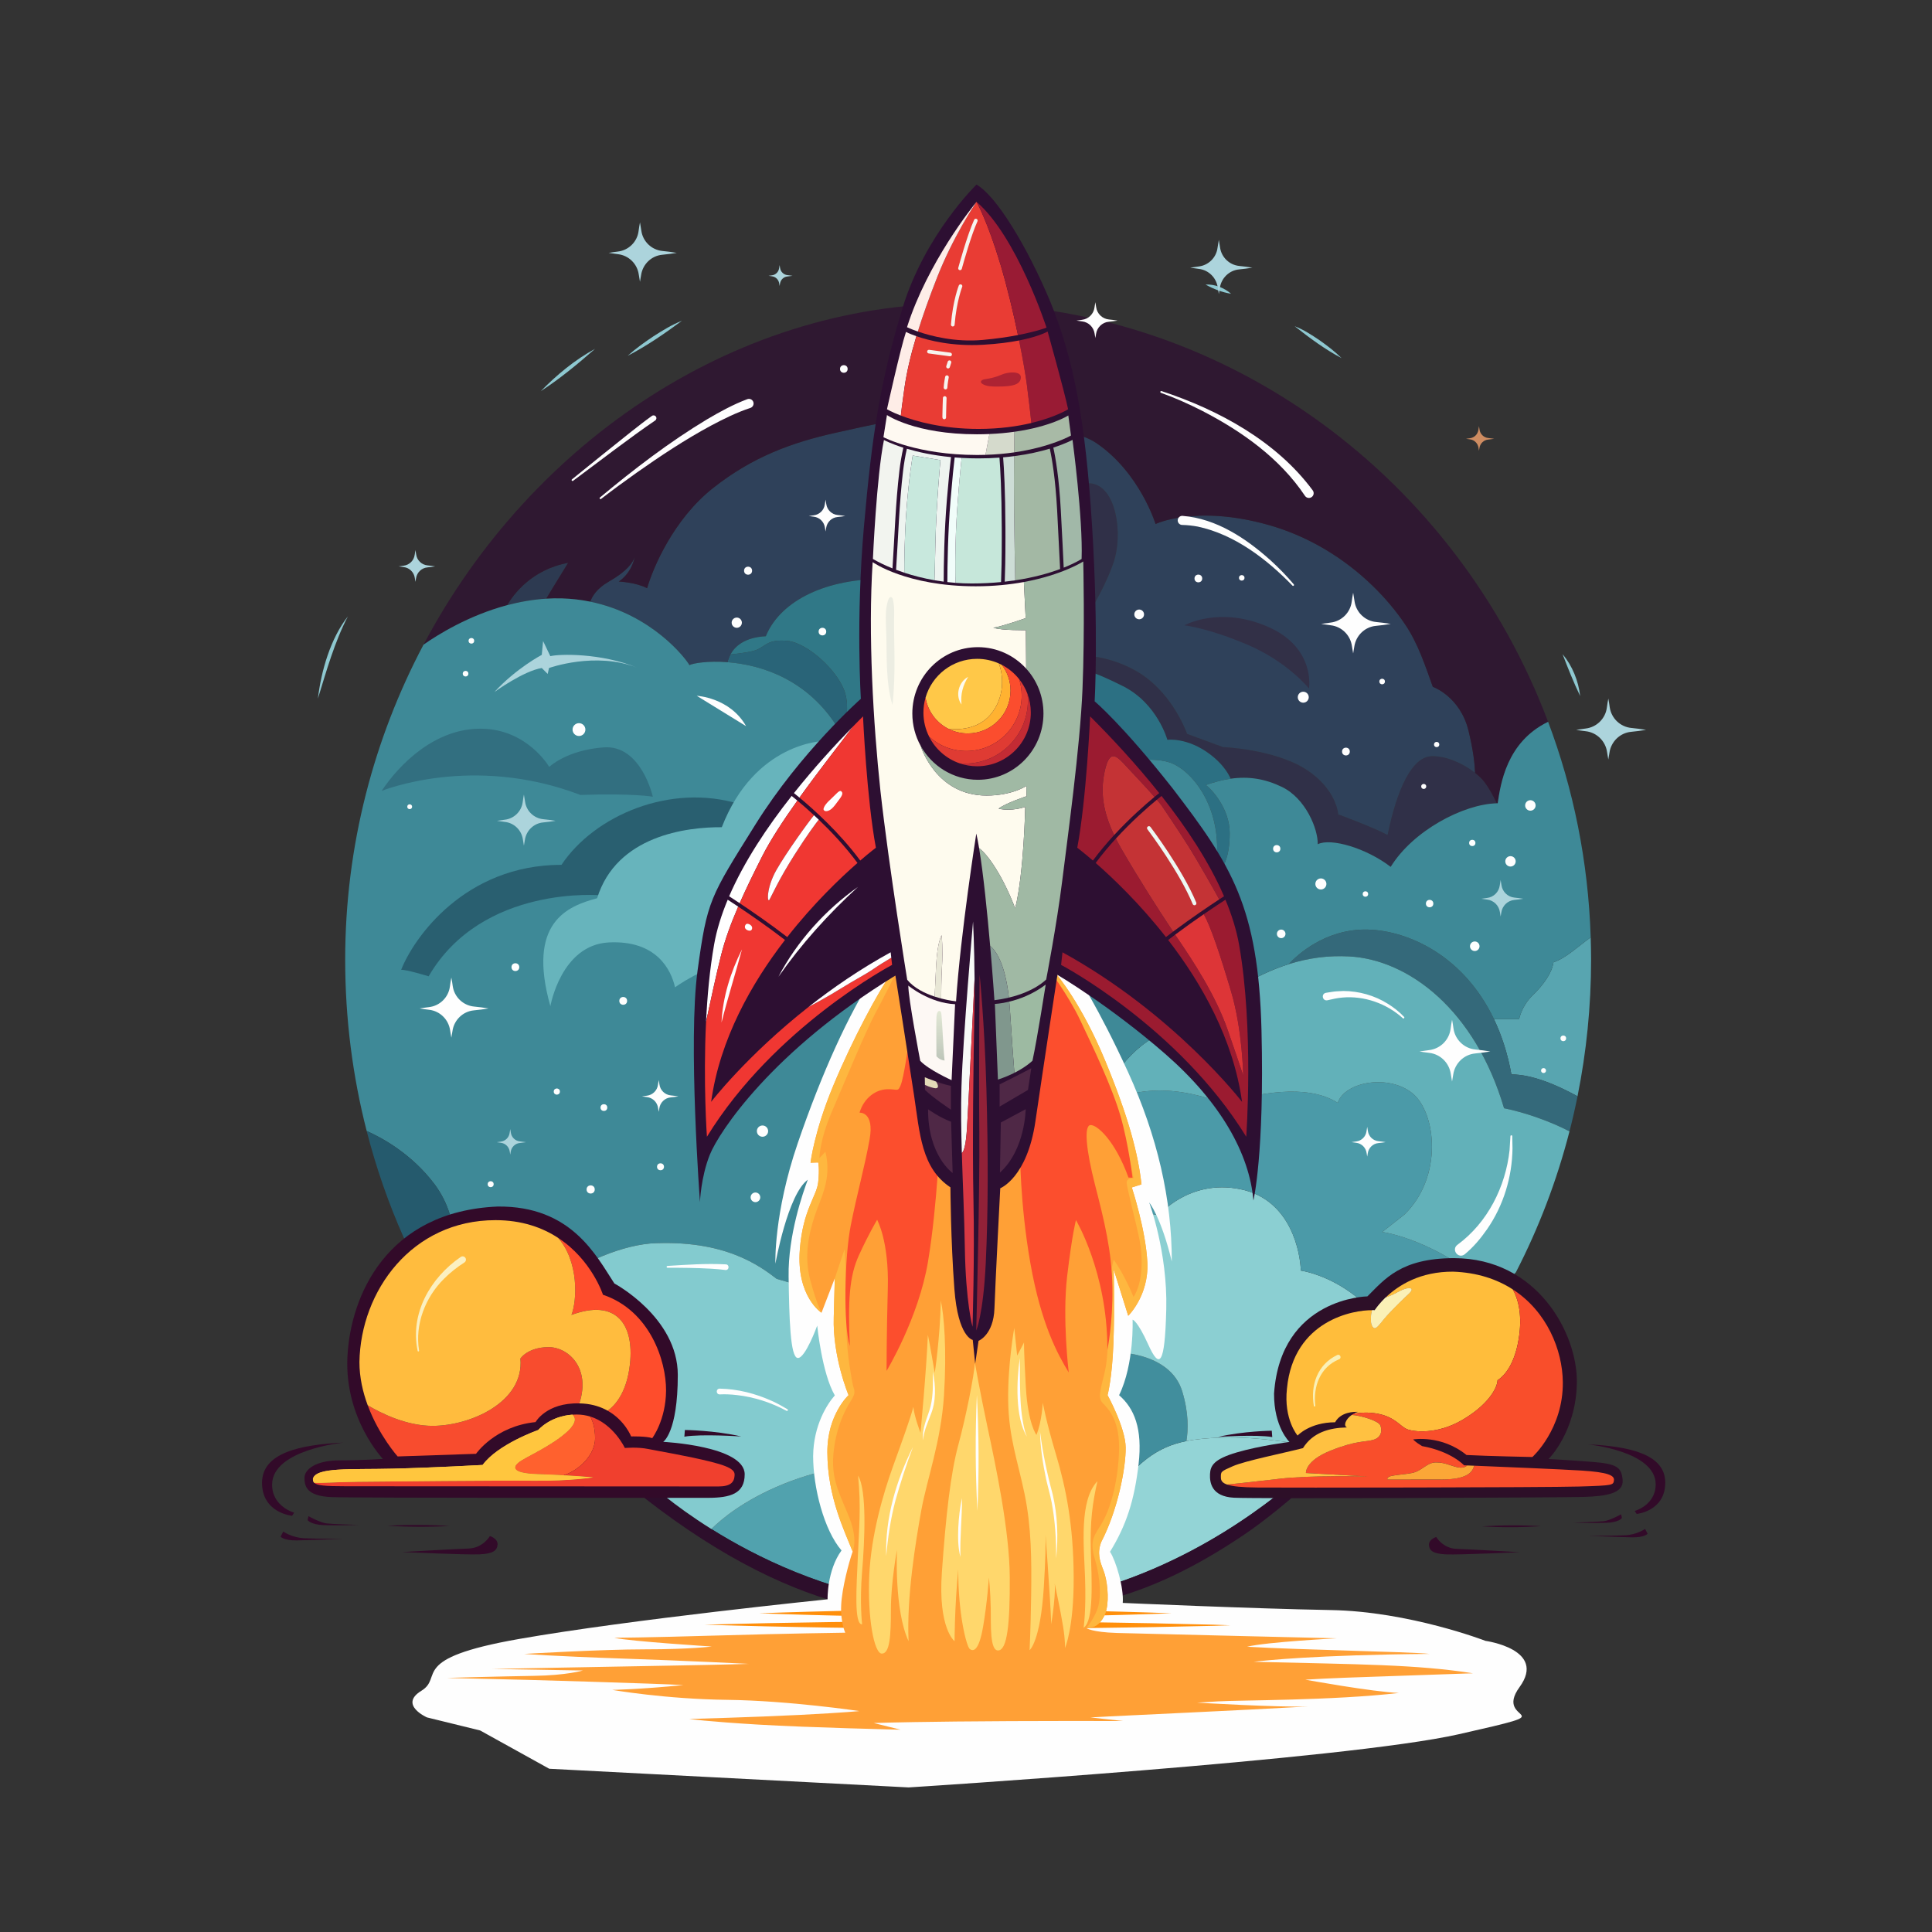 <?xml version="1.0" encoding="UTF-8" standalone="no"?>
<!DOCTYPE svg PUBLIC "-//W3C//DTD SVG 1.1//EN" "http://www.w3.org/Graphics/SVG/1.1/DTD/svg11.dtd">
<svg width="100%" height="100%" viewBox="0 0 2000 2000" version="1.1" xmlns="http://www.w3.org/2000/svg" xmlns:xlink="http://www.w3.org/1999/xlink" xml:space="preserve" xmlns:serif="http://www.serif.com/" style="fill-rule:evenodd;clip-rule:evenodd;stroke-miterlimit:10;">
    <rect x="0" y="0" width="2000" height="2000" fill="#333333" stroke="none"/>
    <g>
        <g>
            <g>
                <path d="M874.95,717.71C868.53,695.24 836.11,665.39 815.25,663.46C794.39,661.53 792.78,668.92 783.15,672.77C777.68,674.96 765.6,676.52 756.17,677.47C754.45,680.61 753.57,683.49 753.12,685.52C787.67,688.18 836.71,703.1 868.14,754.84L873.03,758.72C875.87,748.49 879.02,731.94 874.95,717.71Z" style="fill:rgb(41,100,120);fill-rule:nonzero;"/>
                <path d="M1526.99,800.03C1527.19,805.7 1526.88,808.54 1526.88,808.54C1526.88,808.54 1527.19,805.7 1526.99,800.03C1514.96,790.57 1497.08,782.31 1481.92,782.83C1461.62,783.53 1446.22,816.78 1436.41,864.39C1420.66,855.99 1385.3,843.04 1385.3,843.04C1385.3,843.04 1383.9,816.79 1351.35,796.13C1318.8,775.48 1265.94,773.38 1265.94,773.38L1228.84,759.73C1228.84,759.73 1215.54,720.88 1182.28,698.47C1149.03,676.07 1111.57,678.17 1111.57,678.17L1119.27,648.07C1119.27,648.07 1143.07,611.32 1152.87,581.91C1162.67,552.51 1155.67,502.8 1128.72,500.35C1101.77,497.9 1068.16,551.81 1068.16,551.81L1046.22,649.21L1034.2,718.93L1039.47,749.52L1113.76,691.07C1113.76,691.07 1126.92,692.35 1162.55,710.33C1198.18,728.31 1208.45,765.86 1208.45,765.86C1208.45,765.86 1228.99,762.97 1252.75,780.95C1264.81,790.07 1270.9,799.28 1273.99,806.13C1292.93,803.43 1309.82,806.31 1327.08,814.67C1351.75,826.61 1364.49,858.44 1364.09,873.96C1377.62,867.2 1414.33,877.94 1439.62,897.4C1462.63,859.91 1515,832.33 1549.56,831.59C1546.12,824.55 1541.54,816.02 1536.87,809.8C1534.48,806.59 1531.07,803.24 1526.99,800.03Z" style="fill:rgb(48,48,72);fill-rule:nonzero;"/>
                <path d="M1034.21,718.93L1046.23,649.21L1068.17,551.81C1068.17,551.81 1101.77,497.9 1128.73,500.35C1155.68,502.8 1162.68,552.51 1152.88,581.91C1143.08,611.31 1119.28,648.07 1119.28,648.07L1111.58,678.17C1111.58,678.17 1149.03,676.07 1182.29,698.47C1215.54,720.87 1228.85,759.73 1228.85,759.73L1265.95,773.38C1265.95,773.38 1318.81,775.48 1351.36,796.13C1383.91,816.78 1385.31,843.04 1385.31,843.04C1385.31,843.04 1420.66,855.99 1436.42,864.39C1446.22,816.78 1461.62,783.53 1481.93,782.83C1497.09,782.31 1514.97,790.57 1527,800.03C1526.71,791.7 1525.31,777.23 1520.15,756.22C1511.48,720.91 1483.24,710.96 1483.24,710.96C1475.28,688.86 1468.04,666.42 1454.85,646.75C1445.03,632.11 1433.55,618.6 1420.9,606.34C1390.75,577.11 1353.63,554.78 1313.11,543.4C1237.68,522.21 1196.27,542.44 1196.27,542.44C1196.27,542.44 1179.9,489.16 1134.96,458.66C1090.02,428.17 919.25,436.52 919.25,436.52C919.25,436.52 908.33,438.24 864.09,448.2C819.85,458.16 779.24,472.72 738.07,505.27C696.89,537.83 675.82,588.39 669.89,608.88C658.21,602.75 640.59,601.99 640.59,601.99C640.59,601.99 653.42,594.33 657.06,576.52C655.14,582.46 649.21,591.27 630.05,602.18C617.31,609.44 612.73,617.95 611.07,622.85C674.98,635.92 710.19,681.96 713.69,688.55C717.37,686.62 732.72,683.92 753.12,685.49C753.57,683.46 754.45,680.58 756.17,677.44C748.99,678.16 743.35,678.52 743.35,678.52C743.35,678.52 748.99,678.16 756.17,677.44C760.57,669.4 770.48,659.72 792.78,658.62C806.26,625.24 848.95,599.56 913.47,599.24C977.99,598.92 971.89,653.49 971.89,653.49C971.89,653.49 939.47,744.01 938.19,749.79C937.52,752.81 934.04,764.52 930.87,775L1000.63,780.06L1039.48,749.49L1034.21,718.93Z" style="fill:rgb(47,65,90);fill-rule:nonzero;"/>
                <path d="M1252.76,780.94C1229.01,762.96 1208.46,765.85 1208.46,765.85C1208.46,765.85 1198.19,728.29 1162.56,710.32C1126.93,692.34 1113.77,691.06 1113.77,691.06L1039.48,749.51L1042.22,765.41L1039.48,749.51L1000.63,780.08L1153.6,791.18C1153.6,791.18 1188.22,782.03 1210.5,789.19C1232.78,796.35 1264.62,833.76 1259.45,890.27C1256.66,928.87 1265.82,897.03 1265.82,897.03C1265.82,897.03 1272.98,888.28 1272.98,862.41C1272.98,836.54 1253.48,816.25 1248.31,812.67C1257.39,809.45 1265.88,807.28 1274.01,806.12C1270.91,799.27 1264.82,790.07 1252.76,780.94Z" style="fill:rgb(44,112,131);fill-rule:nonzero;"/>
                <path d="M971.89,653.51C971.89,653.51 977.99,598.94 913.47,599.26C848.95,599.58 806.26,625.26 792.78,658.64C770.48,659.75 760.57,669.42 756.17,677.46C765.6,676.51 777.69,674.95 783.15,672.76C792.78,668.91 794.38,661.53 815.25,663.45C836.11,665.38 868.53,695.23 874.95,717.7C879.02,731.93 875.87,748.48 873.02,758.7L889.83,772.04L930.87,775.02C934.04,764.53 937.52,752.83 938.19,749.81C939.47,744.03 971.89,653.51 971.89,653.51Z" style="fill:rgb(48,120,135);fill-rule:nonzero;"/>
                <path d="M1065.89,1544.16C1065.89,1544.16 993.12,1512.97 956.98,1513.47C946.88,1513.61 935.58,1513.59 923.27,1514.02C922.1,1522.66 921.34,1528.32 921.34,1528.32C921.34,1528.32 922.11,1522.66 923.27,1514.02C891.52,1515.11 853.03,1519.12 810.94,1536.25C770.28,1552.79 746.91,1572.43 736.44,1582.85C783.43,1612.29 854.09,1646.86 940.45,1659.25L987.66,1633.77L1065.89,1544.16Z" style="fill:rgb(81,162,174);fill-rule:nonzero;"/>
                <path d="M1145.59,1556.54C1142.78,1560.55 1140.17,1564.48 1137.7,1568.34C1138.99,1573.36 1140.45,1577.74 1142.12,1581.3C1140.45,1577.74 1138.99,1573.36 1137.7,1568.34C1111.3,1609.66 1104.09,1641.46 1102.19,1653.62C1235.94,1624.78 1326.66,1544.38 1349.36,1525.26C1356.12,1519.56 1365.02,1510.55 1374.63,1500.13C1358.7,1496.86 1304.72,1486.56 1263.41,1488.23C1250.33,1488.76 1238.81,1489.65 1228.15,1491.79C1226.63,1500.71 1224.31,1505.56 1224.31,1505.56C1224.31,1505.56 1226.63,1500.71 1228.15,1491.79C1198.85,1497.65 1176.07,1512.99 1145.59,1556.54Z" style="fill:rgb(147,212,214);fill-rule:nonzero;"/>
                <path d="M524.96,626.51C537.74,623.1 551.33,620.65 565.43,619.78C568.78,614.18 575.4,603.24 588.1,582.67C550.51,589.59 531.66,615.11 524.96,626.51Z" style="fill:rgb(45,58,81);fill-rule:nonzero;"/>
                <path d="M1137.7,1568.33C1140.16,1564.48 1142.78,1560.55 1145.59,1556.53C1176.07,1512.98 1198.85,1497.65 1228.15,1491.77C1230.07,1480.53 1230.71,1462.83 1223.81,1440.19C1211.43,1399.6 1154.01,1397.62 1141.63,1401.08C1137.82,1402.15 1134.66,1415.96 1132.66,1435.7C1136.15,1450.12 1138.61,1460.38 1138.61,1460.38C1138.61,1460.38 1136.15,1450.12 1132.66,1435.7C1128.75,1474.2 1129.21,1535.22 1137.7,1568.33Z" style="fill:rgb(65,142,157);fill-rule:nonzero;"/>
                <path d="M1586.42,1030.54C1574.96,1041.61 1572.59,1055.04 1572.59,1055.04L1546.55,1055.04C1554.42,1071.53 1560.68,1090.49 1564.61,1112.24C1586.95,1112.24 1613.45,1124.07 1633.04,1134.9C1642.24,1089.24 1647.09,1041.88 1647.09,993.33C1647.09,985.63 1646.92,977.98 1646.68,970.35C1633.13,980.1 1621.06,991.86 1608.16,996.16C1606.58,1007.22 1597.88,1019.47 1586.42,1030.54Z" style="fill:rgb(88,165,176);fill-rule:nonzero;"/>
                <path d="M1346.61,1315.31C1346.12,1298.16 1337.3,1241.82 1283.9,1231.04C1230.5,1220.26 1199.14,1258.48 1199.14,1258.48C1199.14,1258.48 1197.18,1255.05 1163.38,1256.52C1148.88,1257.15 1132.59,1259.85 1118.7,1262.74L1117.12,1271.33C1117.12,1271.33 1105.08,1326.33 1112.88,1355.95C1117.79,1374.6 1126.72,1411.19 1132.65,1435.72C1134.66,1415.98 1137.81,1402.17 1141.62,1401.1C1154,1397.63 1211.42,1399.61 1223.8,1440.21C1230.7,1462.85 1230.06,1480.55 1228.14,1491.79C1238.8,1489.65 1250.32,1488.76 1263.4,1488.23C1304.72,1486.56 1358.7,1496.85 1374.62,1500.13C1405.25,1466.93 1443.24,1419.45 1443.24,1419.45L1445.06,1449.14C1450.31,1443.84 1455.49,1438.57 1460.59,1433.36C1431.56,1326.62 1346.61,1315.31 1346.61,1315.31Z" style="fill:rgb(139,207,210);fill-rule:nonzero;"/>
                <path d="M1453.9,1257.25C1494.07,1218.06 1486.72,1151.92 1462.23,1131.83C1437.73,1111.74 1392.17,1119.58 1384.82,1141.63C1364.73,1128.89 1330.44,1123.5 1265.77,1142.12C1207.54,1120.01 1168.3,1129.51 1144.78,1142.52L1135.66,1170.28L1118.7,1262.73C1132.59,1259.85 1148.88,1257.15 1163.38,1256.51C1197.18,1255.04 1199.14,1258.47 1199.14,1258.47C1199.14,1258.47 1230.49,1220.26 1283.9,1231.03C1337.3,1241.81 1346.12,1298.15 1346.61,1315.3C1346.61,1315.3 1431.56,1326.61 1460.61,1433.34C1497.43,1395.64 1529.66,1360.77 1549.26,1339.23C1488.04,1282.5 1430.88,1275.37 1430.88,1275.37C1430.88,1275.37 1430.87,1275.38 1453.9,1257.25Z" style="fill:rgb(75,154,168);fill-rule:nonzero;"/>
                <path d="M588.1,582.67C575.4,603.25 568.78,614.18 565.43,619.78C570.77,619.45 576.17,619.33 581.64,619.49C592.04,619.79 601.85,620.99 611.06,622.87C612.72,617.97 617.3,609.46 630.04,602.2C649.19,591.28 655.13,582.47 657.05,576.54C653.41,594.35 640.58,602.01 640.58,602.01C640.58,602.01 658.2,602.78 669.88,608.9C675.82,588.41 696.89,537.84 738.06,505.29C779.24,472.73 819.84,458.17 864.08,448.22C908.32,438.26 919.24,436.54 919.24,436.54C919.24,436.54 1090.01,428.18 1134.95,458.68C1179.89,489.17 1196.26,542.46 1196.26,542.46C1196.26,542.46 1237.67,522.24 1313.1,543.42C1353.61,554.8 1390.74,577.13 1420.89,606.36C1433.54,618.62 1445.02,632.13 1454.84,646.77C1468.04,666.45 1475.28,688.88 1483.23,710.98C1483.23,710.98 1511.48,720.93 1520.14,756.24C1525.3,777.24 1526.69,791.72 1526.99,800.05C1531.07,803.26 1534.48,806.61 1536.88,809.8C1541.55,816.03 1546.13,824.55 1549.57,831.59C1549.84,831.58 1550.13,831.56 1550.4,831.56C1553.38,812.06 1559.39,768.14 1602.59,747.25C1507.75,495.59 1272.17,318.73 1002.22,314.24C766.87,310.32 550.82,455 438.43,667.4C453.16,657.08 485.08,637.16 524.97,626.52C531.66,615.11 550.51,589.59 588.1,582.67Z" style="fill:rgb(47,24,49);fill-rule:nonzero;"/>
                <path d="M1564.62,1112.24C1560.68,1090.49 1554.42,1071.53 1546.56,1055.04L1533.08,1055.04L1546.56,1055.04C1515.26,989.44 1458.07,963.5 1416.18,962.33C1371.65,961.08 1341.98,989.52 1334.05,998.11C1353.99,991.84 1374.67,988.88 1396.82,990.1C1458.78,993.5 1527.15,1046.01 1557,1147.25C1578.58,1151.51 1606.13,1161.31 1624.74,1171.22C1627.82,1159.24 1630.59,1147.13 1633.06,1134.9C1613.46,1124.07 1586.96,1112.24 1564.62,1112.24Z" style="fill:rgb(52,105,122);fill-rule:nonzero;"/>
                <path d="M1396.81,990.1C1374.67,988.88 1353.98,991.84 1334.04,998.11C1332.64,999.63 1331.9,1000.54 1331.9,1000.54C1331.9,1000.54 1332.63,999.63 1334.04,998.11C1298.19,1009.39 1264.79,1031.45 1229.83,1059.61C1174.67,1072.45 1153.9,1114.77 1153.9,1114.77L1144.78,1142.53C1168.3,1129.52 1207.54,1120.03 1265.77,1142.13C1330.44,1123.51 1364.73,1128.9 1384.82,1141.64C1392.17,1119.59 1437.73,1111.76 1462.23,1131.84C1486.73,1151.93 1494.07,1218.06 1453.9,1257.26L1430.87,1275.39C1430.87,1275.39 1488.03,1282.52 1549.25,1339.25C1561.87,1325.38 1569.26,1317.03 1569.26,1317.03C1592.83,1271.34 1611.55,1222.48 1624.73,1171.22C1606.12,1161.32 1578.57,1151.51 1556.99,1147.25C1527.15,1046.01 1458.77,993.5 1396.81,990.1Z" style="fill:rgb(98,177,185);fill-rule:nonzero;"/>
                <path d="M804.02,1323.87C804.02,1323.87 857.98,1339.22 889.17,1350.11C920.36,1361 934.71,1422.88 934.71,1426.35C934.71,1428.99 926.98,1486.58 923.28,1514.02C935.59,1513.6 946.89,1513.61 956.99,1513.47C993.13,1512.98 1065.9,1544.16 1065.9,1544.16L987.68,1633.76L940.47,1659.24C958.15,1661.78 976.49,1663.4 995.42,1663.84C1033.4,1664.73 1069.11,1660.74 1102.2,1653.6C1104.1,1641.44 1111.31,1609.64 1137.71,1568.32C1129.22,1535.21 1128.75,1474.19 1132.66,1435.7C1126.72,1411.17 1117.79,1374.59 1112.89,1355.93C1105.1,1326.31 1117.13,1271.31 1117.13,1271.31L1118.71,1262.72C1100.21,1266.56 1085.98,1270.71 1085.98,1270.71C1085.98,1270.71 1100.21,1266.56 1118.71,1262.72L1135.67,1170.27L1144.79,1142.51C1125.57,1153.14 1116.84,1166.12 1116.84,1166.12C1116.84,1166.12 1125.57,1153.14 1144.79,1142.51L1153.91,1114.75C1153.91,1114.75 1174.69,1072.44 1229.84,1059.59C1264.8,1031.43 1298.2,1009.37 1334.05,998.09C1341.97,989.5 1371.64,961.06 1416.18,962.31C1458.07,963.48 1515.26,989.42 1546.56,1055.02L1572.6,1055.02C1572.6,1055.02 1574.97,1041.58 1586.43,1030.52C1597.89,1019.45 1606.58,1007.2 1608.17,996.14C1621.07,991.84 1633.14,980.08 1646.69,970.33C1644.16,891.64 1628.74,816.59 1602.6,747.23C1559.4,768.12 1553.39,812.04 1550.41,831.54C1550.14,831.54 1549.86,831.56 1549.58,831.57C1553.11,838.78 1555.44,844.43 1555.44,844.43C1555.44,844.43 1553.11,838.78 1549.58,831.57C1515.02,832.32 1462.65,859.89 1439.64,897.38C1414.34,877.92 1377.64,867.17 1364.11,873.94C1364.51,858.42 1351.77,826.59 1327.1,814.65C1309.83,806.3 1292.95,803.42 1274.01,806.11C1277,812.76 1277.17,817.2 1277.17,817.2C1277.17,817.2 1277.01,812.76 1274.01,806.11C1265.89,807.27 1257.39,809.43 1248.31,812.66C1253.48,816.24 1272.98,836.54 1272.98,862.4C1272.98,888.27 1265.82,897.02 1265.82,897.02C1265.82,897.02 1256.67,928.85 1259.45,890.26C1264.62,833.75 1232.79,796.35 1210.5,789.18C1188.22,782.02 1153.6,791.17 1153.6,791.17L1000.63,780.07L982.81,794.09L1000.63,780.07L930.87,775.01C927.98,784.58 925.35,793.13 925.35,793.13C925.35,793.13 927.98,784.58 930.87,775.01L889.83,772.03L873.02,758.69C871.37,764.6 869.82,768.41 869.82,768.41C869.82,768.41 871.37,764.61 873.02,758.69L868.13,754.81C836.7,703.07 787.66,688.15 753.11,685.49C752.71,687.32 752.65,688.47 752.65,688.47C752.65,688.47 752.71,687.32 753.11,685.49C732.71,683.92 717.36,686.62 713.68,688.55C710.18,681.96 674.97,635.92 611.06,622.85C610.23,625.32 610.12,626.89 610.12,626.89C610.12,626.89 610.22,625.32 611.06,622.85C601.85,620.97 592.04,619.76 581.64,619.47C576.17,619.31 570.77,619.43 565.43,619.76C562.92,623.96 562.24,625.17 562.24,625.17C562.24,625.17 562.91,623.96 565.43,619.76C551.32,620.63 537.73,623.09 524.96,626.49C522.96,629.9 522.03,632.06 522.03,632.06C522.03,632.06 522.96,629.9 524.96,626.49C485.07,637.13 453.15,657.05 438.42,667.37C387.05,764.45 357.33,875.66 357.33,993.31C357.33,1054.71 365.07,1114.2 379.58,1170.77C395.95,1178.06 426.3,1194.71 449.63,1225.65C479.17,1264.83 473.67,1316.42 451.53,1338.19L485.08,1395.16C514.1,1368.06 599.47,1294.08 673.33,1287.22C750.55,1282.78 787.18,1311 804.02,1323.87Z" style="fill:rgb(62,137,151);fill-rule:nonzero;"/>
                <path d="M449.63,1225.67C426.3,1194.74 395.94,1178.08 379.58,1170.79C389.39,1209.04 402.29,1245.96 417.98,1281.22L451.53,1338.21C473.67,1316.44 479.18,1264.84 449.63,1225.67Z" style="fill:rgb(37,90,109);fill-rule:nonzero;"/>
                <path d="M1374.63,1500.12C1377.59,1500.73 1379.24,1501.1 1379.24,1501.1C1379.24,1501.1 1377.6,1500.73 1374.63,1500.12C1365.01,1510.54 1356.12,1519.56 1349.36,1525.25C1326.66,1544.37 1235.95,1624.77 1102.19,1653.61C1101.64,1657.11 1101.53,1659.01 1101.53,1659.01C1101.53,1659.01 1101.64,1657.11 1102.19,1653.61C1069.1,1660.74 1033.39,1664.74 995.41,1663.85C976.48,1663.41 958.14,1661.79 940.46,1659.25L931.73,1663.96L940.46,1659.25C854.1,1646.86 783.44,1612.29 736.45,1582.85C731.88,1587.4 729.76,1590.2 729.76,1590.2C729.76,1590.2 731.88,1587.4 736.45,1582.85C695.73,1557.34 672.76,1535.69 672.76,1535.69L656.92,1543.51L666.65,1550.31C834.74,1681.46 949.27,1677.76 1033.31,1672.22C1117.36,1666.68 1185.7,1657.44 1287.3,1589.1C1332,1559.03 1391.95,1502.75 1445.08,1449.15L1443.26,1419.46C1443.25,1419.44 1405.27,1466.92 1374.63,1500.12Z" style="fill:rgb(45,14,43);fill-rule:nonzero;"/>
                <path d="M443.73,1010.66C443.73,1010.66 420.41,1003.55 415.28,1003.94C428.32,970.74 481.28,895.26 581.26,895.26C615.25,844.28 693.89,810.3 765.81,832.43L730.64,879.46L667.81,906.73L623.15,926.88C623.14,926.88 499.45,915.03 443.73,1010.66Z" style="fill:rgb(41,95,112);fill-rule:nonzero;"/>
                <path d="M736.45,1582.85C746.91,1572.43 770.29,1552.78 810.95,1536.25C853.04,1519.13 891.53,1515.12 923.28,1514.02C926.98,1486.58 934.71,1428.98 934.71,1426.35C934.71,1422.88 920.35,1361.01 889.17,1350.11C857.98,1339.22 804.02,1323.87 804.02,1323.87C787.19,1311 750.56,1282.78 673.33,1287.24C599.47,1294.1 514.1,1368.08 485.08,1395.18L513.33,1443.16L656.92,1543.5L672.76,1535.68C672.76,1535.68 695.73,1557.33 736.45,1582.85Z" style="fill:rgb(131,203,207);fill-rule:nonzero;"/>
                <path d="M569.74,1041.63C569.74,1041.63 580.74,978.1 630.27,975.6C679.79,973.1 694.8,1004.11 698.8,1022.12C698.8,1022.12 723.81,1002.61 782.84,983.1C841.86,963.59 870.21,897.3 870.21,897.3L852.63,767.1C852.63,767.1 781.4,768.13 747.2,856.33C710.69,856.07 638.17,865.07 618.12,929.87C587.25,938.1 545.29,954.87 569.74,1041.63Z" style="fill:rgb(103,180,188);fill-rule:nonzero;"/>
                <g>
                    <path d="M1114.15,1008.3C1114.15,1008.3 1137.08,1042.7 1167.66,1109.58C1198.24,1176.46 1213.05,1241.44 1213.05,1305.93C1202.06,1260.07 1189.64,1244.78 1189.64,1244.78C1189.64,1244.78 1208.75,1295.9 1207.32,1355.14C1205.89,1414.38 1200.15,1417.25 1188.69,1391.93C1177.23,1366.61 1172.45,1366.13 1172.45,1366.13C1172.45,1366.13 1174.33,1411.81 1158.48,1444.33C1174.07,1457.77 1182.94,1478.73 1178.64,1515.82C1174.34,1552.91 1166.01,1578.97 1149.08,1606.39C1155.26,1615.8 1163.59,1644.01 1162.25,1659.33C1162.25,1659.33 1296.68,1665.28 1377.85,1666.73C1459.02,1668.18 1537.78,1698.62 1537.78,1698.62C1537.78,1698.62 1601.56,1707.32 1573.05,1746.45C1544.54,1785.58 1627.65,1768.68 1510.24,1795.25C1392.83,1821.82 940.6,1850.33 940.6,1850.33L568.57,1831L497.06,1791.38L441.98,1777.85C441.98,1777.85 412.51,1764.8 436.18,1750.31C459.85,1735.82 421.69,1716.97 537.16,1696.68C652.63,1676.39 856.71,1655.6 856.71,1655.6C856.71,1655.6 855.92,1625.96 871.13,1605.02C852.95,1583.88 841.75,1539.87 841.75,1507.32C842.08,1475.42 856.4,1453.29 864.21,1444.51C850.87,1421.73 845.98,1372.26 845.98,1372.26C845.98,1372.26 833.61,1406.43 825.8,1405.78C817.99,1405.13 817.01,1364.45 816.36,1321.49C815.71,1278.53 831.33,1234.27 836.21,1221.25C815.38,1236.55 802.69,1308.15 802.69,1308.15C802.69,1308.15 800.74,1256.73 825.8,1183.5C850.86,1110.27 879.18,1048.43 904.89,1009.38C930.6,970.32 1020.1,932.57 1020.1,932.57L1072.17,956.98L1114.15,1008.3Z" style="fill:rgb(254,254,254);fill-rule:nonzero;"/>
                    <g>
                        <g>
                            <path d="M1256.58,1681.89C1081.79,1677.27 904.2,1676.95 729.41,1681.89C904.19,1687.21 1081.77,1687.28 1256.58,1683.04L1273.59,1682.48L1256.58,1681.89Z" style="fill:rgb(255,143,11);fill-rule:nonzero;"/>
                            <path d="M1212.86,1670.08C1071.17,1664.85 927.55,1664.89 785.85,1670.08C927.55,1675.28 1071.17,1675.32 1212.86,1670.08Z" style="fill:rgb(255,143,11);fill-rule:nonzero;"/>
                        </g>
                    </g>
                    <path d="M635.95,1695.45C635.95,1695.45 670.82,1695.19 742.93,1693.07C815.04,1690.95 875,1690.16 875,1690.16C875,1690.16 869.98,1679.59 870.77,1661.9C871.56,1644.2 878.69,1617.52 882.66,1606.17C874.74,1585.83 856.51,1549.64 856.51,1503.42C856.25,1464.59 878.43,1444.25 878.43,1444.25C878.43,1444.25 861.79,1404.63 863.11,1363.42L864.17,1323.27L850.43,1358.93C850.43,1358.93 824.28,1342.29 827.98,1293.69C831.15,1252.22 845.41,1238.48 847,1223.96C848.58,1209.43 847,1203.36 847,1203.36L839.08,1203.62C839.08,1203.62 842.78,1171.39 862.85,1123.32C882.92,1075.25 909.34,1026.38 922.02,1008.68C934.7,990.98 1081.03,996.79 1081.03,996.79L1093.71,1008.68C1093.71,1008.68 1119.6,1038.79 1144.16,1098.22C1168.73,1157.65 1178.23,1195.16 1181.67,1226.06L1171.63,1229.23C1171.63,1229.23 1186.16,1273.08 1187.74,1307.15C1189.32,1341.22 1167.93,1362.09 1167.93,1362.09L1152.87,1314.02C1152.87,1314.02 1153.93,1353.91 1152.61,1390.36C1151.29,1426.81 1146.53,1444.24 1146.53,1444.24C1146.53,1444.24 1165.02,1477.79 1165.28,1498.39C1165.54,1518.99 1157.36,1562.84 1139.92,1596.39C1135.69,1607.75 1138.34,1615.67 1142.3,1625.71C1146.26,1635.75 1148.11,1654.24 1145.47,1665.86C1142.83,1677.48 1135.43,1683.56 1130.94,1684.35C1126.45,1685.14 1124.6,1685.41 1124.6,1685.41C1124.6,1685.41 1130.41,1689.64 1156.03,1690.43C1181.65,1691.22 1383.98,1695.98 1383.98,1695.98C1383.98,1695.98 1311.34,1699.68 1291,1704.7C1349.9,1708.13 1455.56,1709.72 1480.12,1712.1C1361.52,1713.16 1308.69,1718.97 1297.86,1720.29C1405.37,1722.93 1466.38,1722.93 1524.76,1732.18C1452.39,1734.82 1389.26,1736.67 1370.24,1737.73L1351.22,1738.79C1351.22,1738.79 1420.95,1751.47 1448.16,1752.53C1380.54,1760.45 1282.54,1759.93 1260.88,1761.25L1239.22,1762.57C1239.22,1762.57 1323.22,1767.59 1354.39,1766.53C1280.17,1770.76 1167.38,1775.77 1148.1,1776.83L1128.82,1777.89L1162.63,1781.59C1162.63,1781.59 1059.35,1781.33 989.35,1782.12C919.35,1782.91 904.56,1783.7 904.56,1783.7L932.29,1790.57C932.29,1790.57 837.99,1788.46 784.9,1785.29C731.81,1782.12 713.58,1779.48 713.58,1779.48C713.58,1779.48 781.2,1777.63 828.22,1775.25C875.24,1772.87 889.5,1771.29 889.5,1771.29C889.5,1771.29 816.86,1760.46 752.67,1759.67C688.48,1758.88 633.81,1749.37 633.81,1749.37C633.81,1749.37 663.39,1748.84 707.51,1744.35C677.66,1742.77 546.12,1738.8 505.18,1738.01C464.24,1737.22 462.92,1736.95 462.92,1736.95C462.92,1736.95 518.65,1735.37 552.73,1734.84C586.8,1734.31 603.45,1729.29 603.45,1729.29L509.42,1727.71C509.42,1727.71 629.87,1725.33 691.68,1724.28C753.49,1723.22 775.15,1722.43 775.15,1722.43C775.15,1722.43 713.08,1719.26 643.08,1716.88C573.08,1714.5 542.71,1712.13 542.71,1712.13C542.71,1712.13 621.95,1707.38 668.18,1707.38C714.4,1707.38 736.86,1704.47 736.86,1704.47C736.86,1704.47 652.32,1699.15 635.95,1695.45Z" style="fill:rgb(255,160,54);fill-rule:nonzero;"/>
                    <g>
                        <g>
                            <path d="M879.47,1571.74C870.6,1549.04 860.5,1532.91 862.63,1506.49C864.76,1480.07 873.8,1461.1 880.54,1450.64C887.28,1440.18 883.73,1439.47 882.31,1430.96C880.89,1422.45 875.22,1394.26 876.1,1363.05C876.99,1331.84 874.33,1293.19 874.33,1293.19L864.17,1323.29L863.11,1363.44C861.79,1404.65 878.43,1444.27 878.43,1444.27C878.43,1444.27 856.24,1464.61 856.51,1503.44C856.51,1549.66 874.74,1585.85 882.66,1606.19C882.65,1606.17 888.33,1594.44 879.47,1571.74Z" style="fill:rgb(254,183,63);fill-rule:nonzero;"/>
                            <path d="M850.43,1358.93C850.43,1358.93 845.6,1350.45 838.86,1325.45C832.12,1300.45 837.26,1277.22 843.47,1258.43C849.68,1239.63 861.38,1220.48 854.46,1192.29L848.25,1198.85C848.25,1198.85 848.25,1180.41 861.73,1149.38C875.21,1118.35 895.77,1067.99 907.12,1047.07C915,1032.54 924.07,1014.17 928.89,1004.3C925.57,1005.57 923.2,1007.03 922.01,1008.69C909.33,1026.39 882.92,1075.25 862.84,1123.33C842.77,1171.4 839.07,1203.63 839.07,1203.63L846.99,1203.37C846.99,1203.37 848.57,1209.45 846.99,1223.97C845.41,1238.5 831.14,1252.23 827.97,1293.7C824.28,1342.29 850.43,1358.93 850.43,1358.93Z" style="fill:rgb(254,183,63);fill-rule:nonzero;"/>
                            <path d="M1104.83,1032.35C1117.24,1054.34 1141.89,1104.34 1150.75,1129.52C1159.61,1154.7 1161.39,1161.79 1167.42,1190.69L1173.45,1219.59C1173.45,1219.59 1166.53,1219.24 1166.36,1224.02C1166.18,1228.81 1176.47,1267.28 1179.66,1283.6C1182.85,1299.91 1183.74,1326.69 1173.45,1342.65C1163.52,1318.36 1152.88,1304 1152.88,1304C1152.88,1304 1147.21,1326.16 1147.38,1345.49C1147.55,1364.82 1147.73,1399.57 1144.37,1416.77C1141,1433.97 1135.33,1445.85 1141.18,1452.06C1147.03,1458.27 1159.8,1469.79 1158.38,1503.66C1156.96,1537.53 1148.63,1563.06 1141,1576.18C1133.38,1589.3 1127.35,1593.73 1133.38,1613.95C1139.41,1634.16 1140.12,1655.26 1135.86,1666.26C1131.6,1677.25 1124.6,1685.42 1124.6,1685.42C1124.6,1685.42 1126.45,1685.16 1130.94,1684.36C1135.43,1683.57 1142.83,1677.49 1145.47,1665.87C1148.11,1654.25 1146.26,1635.76 1142.3,1625.72C1138.34,1615.68 1135.7,1607.76 1139.92,1596.4C1157.35,1562.85 1165.54,1519.01 1165.28,1498.4C1165.02,1477.8 1146.53,1444.25 1146.53,1444.25C1146.53,1444.25 1151.28,1426.82 1152.61,1390.37C1153.93,1353.92 1152.87,1314.03 1152.87,1314.03L1167.93,1362.1C1167.93,1362.1 1189.33,1341.23 1187.74,1307.16C1186.16,1273.09 1171.63,1229.24 1171.63,1229.24L1181.67,1226.07C1178.24,1195.17 1168.73,1157.66 1144.16,1098.23C1119.59,1038.8 1093.71,1008.69 1093.71,1008.69L1083.41,999.04C1089.83,1008.17 1098.23,1020.66 1104.83,1032.35Z" style="fill:rgb(254,183,63);fill-rule:nonzero;"/>
                        </g>
                    </g>
                    <path d="M889.79,1151.84C889.79,1151.84 905.4,1150.54 900.2,1179.48C895,1208.42 887.19,1235.74 880.69,1268.58C874.19,1301.42 872.89,1371.99 879.71,1393.45C877.76,1346.62 879.06,1321.59 889.14,1299.47C899.22,1277.36 908,1262.72 908,1262.72C908,1262.72 920.36,1284.83 919.06,1333.28C917.76,1381.73 917.76,1419.13 917.76,1419.13C917.76,1419.13 950.93,1364.5 960.68,1305.97C970.44,1247.44 973.04,1174.27 973.04,1174.27L1043.93,1145.65L1055.96,1190.85C1055.96,1190.85 1055.63,1245.15 1066.69,1307.91C1077.75,1370.67 1094.98,1402.21 1106.36,1420.75C1106.36,1420.75 1099.53,1364.82 1104.73,1320.92C1109.93,1277.02 1113.83,1263.04 1113.83,1263.04C1113.83,1263.04 1146.05,1316.95 1146.35,1395.06L1146.35,1397.34C1146.35,1397.34 1152.2,1369.7 1151.55,1332.3C1150.9,1294.9 1143.1,1263.69 1133.67,1226.94C1124.24,1190.19 1122,1165.48 1128.71,1164.69C1135.42,1163.9 1154.37,1180.68 1168.19,1218.98L1172.34,1219.18C1172.34,1219.18 1168.39,1184.63 1159.9,1155.22C1151.41,1125.81 1131.08,1083.16 1118.25,1056.12C1105.42,1029.07 1084.49,1002.03 1084.49,1002.03L996.25,1026.9L968.22,1047.83L940.19,1083.17C940.19,1083.17 935.65,1115.15 932.49,1123.05C929.33,1130.95 929.33,1127.2 918.08,1127.59C906.82,1127.99 894.47,1136.21 889.79,1151.84Z" style="fill:rgb(252,78,45);fill-rule:nonzero;"/>
                    <path d="M928.54,1604.36C928.54,1604.36 925.53,1666.7 940.57,1698.97C938.38,1653.58 947.95,1595.61 953.7,1563.62C959.45,1531.63 974.21,1492.25 977.22,1444.4C980.23,1396.55 977.22,1361.27 973.94,1346.51C973.12,1385.61 967.65,1421.16 967.65,1421.16C967.65,1421.16 962.18,1389.17 960.54,1381.78C958.9,1420.61 952.88,1483.23 952.88,1483.23C952.88,1483.23 946.32,1466 945.5,1456.43C942.22,1469.01 934.29,1490.61 924.45,1517.95C914.61,1545.29 901.75,1588.5 899.84,1631.15C897.93,1673.81 904.76,1712.09 912.97,1711.82C921.17,1711.55 922.27,1693.5 922.27,1665.88C922.27,1638.26 928.54,1604.36 928.54,1604.36Z" style="fill:rgb(255,215,108);fill-rule:nonzero;"/>
                    <path d="M1009.21,1410.77C1009.21,1410.77 1014.13,1439.21 1022.34,1477.76C1030.55,1516.31 1045.04,1583.86 1045.31,1632.8C1045.58,1681.74 1042.58,1707.72 1033.55,1708.54C1024.52,1709.36 1025.89,1682.02 1025.62,1664.79C1025.35,1647.56 1023.71,1633.07 1023.71,1633.07C1023.71,1633.07 1022.07,1658.5 1017.69,1683.93C1013.31,1709.36 1007.57,1709.63 1004.02,1707.17C1000.47,1704.71 991.72,1669.98 991.99,1624.59C988.16,1664.24 988.16,1698.97 988.16,1698.97C988.16,1698.97 970.93,1685.84 975.03,1627.6C979.13,1569.36 984.05,1525.33 991.98,1496.07C999.91,1466.82 1008.39,1424.17 1009.21,1410.77Z" style="fill:rgb(255,215,108);fill-rule:nonzero;"/>
                    <path d="M1049.95,1374.67C1049.95,1374.67 1043.11,1412.68 1043.66,1450.14C1044.21,1487.6 1053.5,1512.21 1060.61,1546.39C1067.72,1580.57 1067.99,1615.02 1067.45,1651.66C1066.91,1688.3 1065.81,1708.26 1065.81,1708.26C1065.81,1708.26 1077.02,1699.78 1080.58,1642.63C1084.14,1585.48 1081.4,1575.91 1081.4,1575.91C1081.4,1575.91 1087.42,1655.75 1088.24,1681.46C1093.44,1647.83 1091.79,1639.08 1091.79,1639.08C1091.79,1639.08 1098.08,1668.34 1100.54,1683.92C1103,1699.51 1102.45,1706.07 1102.45,1706.07C1102.45,1706.07 1111.75,1685.56 1111.47,1632.24C1111.2,1578.92 1103.54,1540.36 1093.15,1505.64C1082.76,1470.91 1079.48,1452.05 1079.48,1452.05C1079.48,1452.05 1078.66,1471.19 1072.92,1485.41C1072.92,1485.41 1064.17,1474.2 1061.98,1436.19C1059.79,1398.18 1060.07,1389.71 1060.07,1389.71L1052.96,1403.38L1049.95,1374.67Z" style="fill:rgb(255,215,108);fill-rule:nonzero;"/>
                    <path d="M1121.76,1685.04C1121.76,1685.04 1124.44,1667.15 1123.25,1633.45C1122.06,1599.75 1116.99,1553.54 1136.07,1533.26C1131,1555.62 1128.32,1574.71 1129.21,1605.42C1130.11,1636.14 1132.5,1677.88 1121.76,1685.04Z" style="fill:rgb(255,215,108);fill-rule:nonzero;"/>
                    <path d="M892.46,1681.46C892.46,1681.46 889.78,1659.1 892.46,1626.89C895.14,1594.68 897.53,1542.8 888.29,1527.59C891.57,1560.09 889.18,1583.95 887.99,1612.57C886.79,1641.21 883.81,1682.06 892.46,1681.46Z" style="fill:rgb(255,215,108);fill-rule:nonzero;"/>
                    <g>
                        <g>
                            <path d="M917.41,1610.92C919.09,1591.52 922,1572.22 926.94,1553.4C932.15,1534.97 938.32,1515.78 945.12,1497.87C927.67,1532.77 916.18,1571.62 917.41,1610.92Z" style="fill:rgb(254,254,254);fill-rule:nonzero;"/>
                            <path d="M1011.8,1564C1013.58,1523.99 1013.38,1484.07 1011.25,1444.09C1009.49,1484.04 1009.65,1524.08 1011.8,1564Z" style="fill:rgb(254,254,254);fill-rule:nonzero;"/>
                            <path d="M992.02,1581.2C991.68,1591.38 991.55,1601.83 994.24,1611.74C993.61,1591.36 995.91,1571.24 995.89,1550.83C993.63,1560.82 992.56,1570.99 992.02,1581.2Z" style="fill:rgb(254,254,254);fill-rule:nonzero;"/>
                            <path d="M1089.68,1546.7C1083.88,1525.19 1079.29,1503.51 1076.56,1481.4C1076.97,1498.13 1079.42,1514.79 1082.93,1531.14C1084.76,1539.32 1087.12,1547.26 1088.71,1555.44C1092.26,1574.52 1093.51,1593.97 1093.3,1613.38C1095.65,1591.19 1094.78,1568.51 1089.68,1546.7Z" style="fill:rgb(254,254,254);fill-rule:nonzero;"/>
                            <path d="M1055.7,1405.95C1052.3,1429.08 1050.74,1467.14 1063.11,1487.44C1062.52,1485.8 1061.9,1484.2 1061.28,1482.62C1054.71,1458.16 1056.15,1431.15 1055.7,1405.95Z" style="fill:rgb(254,254,254);fill-rule:nonzero;"/>
                            <path d="M963.38,1455.73C960.44,1467.21 953.82,1478.79 955.82,1491.01C955.83,1482.16 960.28,1473.33 963.21,1465.15C969.24,1450.94 968.73,1434.79 965.7,1419.94C965.89,1431.9 966.1,1444.12 963.38,1455.73Z" style="fill:rgb(254,254,254);fill-rule:nonzero;"/>
                        </g>
                    </g>
                </g>
                <g>
                    <path d="M635.99,1328.65C635.99,1328.65 701.65,1363.67 701.65,1423.35C701.65,1483.04 686.53,1492.59 686.53,1492.59C686.53,1492.59 770.9,1496.8 770.9,1526.22C770.9,1546.25 756.19,1550.56 732.61,1550.56C709.03,1550.56 369.48,1550.81 343.36,1549.8C317.24,1548.79 315.21,1538.39 315.21,1529.77C315.21,1521.15 326.87,1511.77 351.22,1511.77C375.56,1511.77 396.36,1510.25 396.36,1510.25C396.36,1510.25 356.7,1468.7 359.63,1405.05C362.56,1341.4 400.4,1253.99 515.09,1249.01C591.64,1248.12 617.28,1300.08 635.99,1328.65Z" style="fill:rgb(50,10,41);fill-rule:nonzero;"/>
                    <path d="M304.51,1565.89L302.38,1569.15C302.38,1569.15 271.26,1566.26 271.26,1535.02C271.26,1503.78 310.91,1495.49 355.71,1493.36C355.71,1493.36 282.18,1500.51 281.68,1536.53C281.43,1559.61 304.51,1565.89 304.51,1565.89Z" style="fill:rgb(50,10,41);fill-rule:nonzero;"/>
                    <path d="M319.32,1569.53L318.44,1573.55C318.44,1573.55 321.33,1578.32 335.38,1578.82C349.43,1579.32 371.39,1578.57 371.39,1578.57C371.39,1578.57 344.79,1577.82 338.14,1577.06C331.49,1576.3 319.32,1569.53 319.32,1569.53Z" style="fill:rgb(50,10,41);fill-rule:nonzero;"/>
                    <path d="M293.22,1585.46L290.46,1590.73C290.46,1590.73 293.72,1594.87 307.53,1594.62C321.34,1594.37 354.84,1592.99 354.84,1592.99C354.84,1592.99 327.61,1592.99 314.81,1592.36C302,1591.74 293.22,1585.46 293.22,1585.46Z" style="fill:rgb(50,10,41);fill-rule:nonzero;"/>
                    <path d="M401.01,1579.44C422.44,1580.82 444.07,1580.9 465.51,1579.69C444.08,1578.31 422.44,1578.23 401.01,1579.44Z" style="fill:rgb(50,10,41);fill-rule:nonzero;"/>
                    <path d="M416.32,1606.67C416.32,1606.67 482.45,1609.68 496.38,1609.05C510.31,1608.42 514.7,1605.16 515.08,1598.89C515.46,1592.62 507.17,1590.11 507.17,1590.11C507.17,1590.11 500.02,1602.53 485.09,1603.03C470.15,1603.53 416.32,1606.67 416.32,1606.67Z" style="fill:rgb(50,10,41);fill-rule:nonzero;"/>
                    <path d="M708.45,1487.23L708.98,1480.31C708.98,1480.31 739.86,1480.66 767.36,1487.05C767.36,1487.05 726.01,1484.21 708.45,1487.23Z" style="fill:rgb(50,10,41);fill-rule:nonzero;"/>
                    <path d="M599.74,1452.78C565.61,1451.85 554.39,1472.14 554.39,1472.14C512.34,1476.43 492.79,1504.98 492.79,1504.98L411.65,1507.71C411.65,1507.71 392.29,1486.11 380.67,1454.76C394.07,1462.75 420.48,1476.06 447.78,1476.06C486.75,1476.06 542.87,1451.55 538.75,1406.35C538.75,1406.35 546.13,1394.85 567.4,1394.54C587.95,1394.27 611.85,1415.82 599.74,1452.78Z" style="fill:rgb(248,76,46);fill-rule:nonzero;"/>
                    <path d="M689.5,1439.49C689.31,1470.19 675.22,1488.75 675.22,1488.75C668.77,1486.6 653.33,1486.98 653.33,1486.98C653.33,1486.98 646.91,1470.43 629.03,1460.34C635.26,1456.03 648.77,1443.29 652.15,1411.97C656.57,1370.91 637.97,1344.04 591.59,1361.17C597.51,1345.98 599.16,1305.64 577.77,1281.45C612.68,1304.27 624.19,1340.32 624.19,1340.32C672.89,1356.78 689.69,1408.78 689.5,1439.49Z" style="fill:rgb(254,77,44);fill-rule:nonzero;"/>
                    <path d="M616.03,1489.27C615.88,1505.75 600.05,1521.9 583.4,1527.22L583.38,1527.22C575.25,1526.76 566.14,1526.33 556.86,1526.04C527.28,1525.13 530.41,1517.59 539.96,1511.71C549.51,1505.82 574.13,1494.62 588.28,1480.84C597.7,1471.67 595.23,1466.73 592.51,1464.46C593.95,1464.37 595.43,1464.31 596.97,1464.31C602.04,1464.31 606.73,1465.09 611,1466.42C613.16,1470.19 616.14,1477.54 616.03,1489.27Z" style="fill:rgb(255,97,46);fill-rule:nonzero;"/>
                    <path d="M760.23,1529.14C759.6,1534.06 756.4,1538.77 743.77,1538.77C731.15,1538.77 388.55,1538.56 358.18,1538.56C336.04,1538.56 327.99,1537.76 325.26,1534.93C333.12,1535.46 347.74,1534.19 370.03,1533.94C403.82,1533.58 514.43,1532.48 552.81,1532.84C591.22,1533.2 614.17,1529.35 614.17,1529.35C614.17,1529.35 601.13,1528.23 583.4,1527.22C600.05,1521.9 615.88,1505.75 616.03,1489.27C616.14,1477.54 613.16,1470.19 611,1466.41C635.24,1473.93 646.84,1498.97 646.84,1498.97C646.84,1498.97 659.88,1497.68 671.23,1500.03C682.56,1502.38 710.58,1506.88 736.27,1513.3C761.96,1519.72 760.88,1524.22 760.23,1529.14Z" style="fill:rgb(240,64,46);fill-rule:nonzero;"/>
                    <path d="M614.17,1529.35C614.17,1529.35 591.22,1533.2 552.81,1532.84C514.42,1532.48 403.82,1533.58 370.03,1533.94C347.74,1534.19 333.12,1535.46 325.26,1534.93C324.22,1533.87 323.93,1532.54 323.93,1530.85C327.14,1518.66 362.03,1521.43 406.32,1520.37C450.61,1519.29 499.61,1516.52 499.61,1516.52C515.44,1494.92 557.17,1480.35 557.17,1480.35C557.17,1480.35 569.13,1466.13 592.5,1464.46C595.21,1466.74 597.68,1471.67 588.27,1480.84C574.13,1494.62 549.5,1505.82 539.95,1511.71C530.4,1517.6 527.27,1525.13 556.85,1526.04C586.43,1526.95 614.17,1529.35 614.17,1529.35Z" style="fill:rgb(255,198,62);fill-rule:nonzero;"/>
                    <path d="M652.15,1411.98C648.77,1443.3 635.25,1456.04 629.03,1460.35C622.33,1456.57 614.03,1453.71 603.86,1452.96C602.46,1452.87 601.07,1452.79 599.74,1452.77C611.85,1415.81 587.95,1394.26 567.39,1394.54C546.13,1394.84 538.74,1406.35 538.74,1406.35C542.86,1451.55 486.74,1476.06 447.77,1476.06C420.47,1476.06 394.06,1462.75 380.66,1454.76C375.65,1441.3 372.08,1426.04 372.08,1409.94C373.33,1336.49 426.3,1263.1 512.93,1263.1C540.38,1263.1 561.59,1270.85 577.78,1281.46C599.18,1305.65 597.52,1345.99 591.6,1361.18C637.97,1344.06 656.58,1370.92 652.15,1411.98Z" style="fill:rgb(255,188,62);fill-rule:nonzero;"/>
                    <path d="M614.17,1529.35C614.17,1529.35 591.22,1533.2 552.81,1532.84C514.42,1532.48 403.82,1533.58 370.03,1533.94C347.74,1534.19 333.12,1535.46 325.26,1534.93C324.22,1533.87 323.93,1532.54 323.93,1530.85C327.14,1518.66 362.03,1521.43 406.32,1520.37C450.61,1519.29 499.61,1516.52 499.61,1516.52C515.44,1494.92 557.17,1480.35 557.17,1480.35C557.17,1480.35 569.13,1466.13 592.5,1464.46C595.21,1466.74 597.68,1471.67 588.27,1480.84C574.13,1494.62 549.5,1505.82 539.95,1511.71C530.4,1517.6 527.27,1525.13 556.85,1526.04C586.43,1526.95 614.17,1529.35 614.17,1529.35Z" style="fill:rgb(255,198,62);fill-rule:nonzero;"/>
                    <path d="M481.71,1302.03C480.62,1300.48 478.47,1300.12 476.93,1301.21C445.51,1322.75 424.18,1359.81 432.36,1398.47C432.61,1399.5 434.09,1399.03 433.83,1398.1C429.33,1371.04 440.35,1342.79 459.64,1323.78C466,1317.38 473.14,1311.76 480.76,1306.9C482.4,1305.86 482.84,1303.62 481.71,1302.03Z" style="fill:rgb(251,240,193);fill-rule:nonzero;"/>
                </g>
                <g>
                    <g>
                        <path d="M1692.24,1564.13L1694.27,1567.23C1694.27,1567.23 1723.86,1564.49 1723.86,1534.78C1723.86,1505.07 1686.16,1497.2 1643.56,1495.17C1643.56,1495.17 1713.48,1501.97 1713.95,1536.21C1714.19,1558.16 1692.24,1564.13 1692.24,1564.13Z" style="fill:rgb(50,10,41);fill-rule:nonzero;"/>
                        <path d="M1678.16,1567.59L1679,1571.41C1679,1571.41 1676.26,1575.94 1662.89,1576.42C1649.53,1576.9 1628.65,1576.18 1628.65,1576.18C1628.65,1576.18 1653.94,1575.46 1660.27,1574.75C1666.59,1574.03 1678.16,1567.59 1678.16,1567.59Z" style="fill:rgb(50,10,41);fill-rule:nonzero;"/>
                        <path d="M1702.98,1582.74L1705.6,1587.75C1705.6,1587.75 1702.5,1591.69 1689.37,1591.45C1676.25,1591.21 1644.39,1589.9 1644.39,1589.9C1644.39,1589.9 1670.28,1589.9 1682.45,1589.3C1694.62,1588.7 1702.98,1582.74 1702.98,1582.74Z" style="fill:rgb(50,10,41);fill-rule:nonzero;"/>
                        <path d="M1534.1,1580.11C1554.48,1581.33 1575.06,1581.25 1595.43,1579.87C1575.04,1578.66 1554.47,1578.74 1534.1,1580.11Z" style="fill:rgb(50,10,41);fill-rule:nonzero;"/>
                        <path d="M1573.16,1606.82C1573.16,1606.82 1510.28,1609.68 1497.04,1609.09C1483.8,1608.49 1479.62,1605.39 1479.26,1599.43C1478.9,1593.46 1486.78,1591.08 1486.78,1591.08C1486.78,1591.08 1493.58,1602.89 1507.78,1603.37C1521.97,1603.83 1573.16,1606.82 1573.16,1606.82Z" style="fill:rgb(50,10,41);fill-rule:nonzero;"/>
                        <path d="M1317.03,1487.65L1316.52,1481.07C1316.52,1481.07 1287.16,1481.41 1261.01,1487.48C1261.01,1487.48 1300.32,1484.78 1317.03,1487.65Z" style="fill:rgb(50,10,41);fill-rule:nonzero;"/>
                    </g>
                    <path d="M1334.84,1492.7C1334.84,1492.7 1304.24,1496.51 1280.43,1503.5C1256.62,1510.49 1252.99,1517.22 1252.59,1525.96C1252.19,1534.7 1254.07,1549.23 1277.47,1550.44C1300.87,1551.65 1613.7,1550.31 1638.85,1549.63C1664,1548.96 1680.81,1545.6 1679.74,1532.15C1678.67,1518.7 1673.69,1515.34 1648,1513.32C1622.31,1511.3 1603.08,1510.36 1603.08,1510.36C1603.08,1510.36 1631.66,1482.28 1632.36,1431.23C1633.06,1380.18 1591.15,1302.44 1505.21,1302.44C1449.95,1302.44 1433.32,1324.45 1415.52,1342.01C1415.52,1342.01 1325.71,1343.16 1318.89,1442.69C1318.74,1477.4 1334.84,1492.7 1334.84,1492.7Z" style="fill:rgb(45,15,40);fill-rule:nonzero;"/>
                    <path d="M1572.82,1381.4C1569.19,1410.26 1558.3,1423.77 1550.23,1428.8C1550.02,1437.29 1539.94,1454.64 1513.7,1469.96C1487.48,1485.3 1463.28,1482.26 1456.41,1479.45C1449.56,1476.62 1444.51,1467.34 1427.36,1463.71C1416.6,1461.41 1406.88,1462.48 1401.12,1463.58C1402.52,1462.76 1404.04,1462.08 1405.73,1461.55C1401.97,1461.42 1388.07,1461.42 1382.09,1472.33C1355.59,1472.44 1343.25,1486.09 1343.25,1486.09C1343.25,1486.09 1328.71,1469.35 1332.26,1437.4C1339,1366.59 1401.53,1355.94 1420.42,1356.34C1418.62,1363.36 1418.67,1370.37 1421.12,1373.6C1424.29,1377.76 1427.95,1370.43 1435.62,1361.92C1443.29,1353.41 1451.13,1345.92 1458.29,1339.25C1465.47,1332.57 1458.14,1331.73 1448.46,1336.91C1439.92,1341.49 1438.27,1341.86 1434.43,1343.17C1447.85,1330.22 1470.48,1316.23 1504.2,1316.42C1529.15,1317.29 1549.63,1324.2 1565.99,1334.78C1571.45,1344.13 1575.54,1359.76 1572.82,1381.4Z" style="fill:rgb(255,189,59);fill-rule:nonzero;"/>
                    <path d="M1421.14,1373.6C1418.69,1370.37 1418.63,1363.37 1420.44,1356.34C1421.45,1356.36 1422.32,1356.42 1423.06,1356.49C1425.62,1352.75 1429.38,1348.06 1434.43,1343.2L1434.45,1343.18C1438.28,1341.87 1439.94,1341.49 1448.48,1336.92C1458.16,1331.74 1465.49,1332.57 1458.31,1339.26C1451.15,1345.92 1443.31,1353.42 1435.64,1361.93C1427.97,1370.43 1424.31,1377.76 1421.14,1373.6Z" style="fill:rgb(250,240,182);fill-rule:nonzero;"/>
                    <path d="M1670.76,1532.35C1670.11,1537.42 1670.11,1537.8 1634.9,1538.84C1599.7,1539.88 1332.35,1540.15 1301.95,1539.88C1285.6,1539.73 1275.87,1538.74 1270.34,1536.8C1279.55,1535.85 1299.37,1533.78 1323.88,1530.88C1357.96,1526.86 1416.28,1528.47 1416.28,1528.47L1351.92,1524.84C1351.92,1524.84 1350.7,1512.33 1377.53,1501.64C1404.37,1490.93 1413.05,1492.96 1421.52,1490.53C1429.99,1488.12 1430.99,1481.25 1428.98,1475.61C1427.27,1470.79 1408.36,1465.23 1399.35,1464.71C1399.92,1464.29 1400.49,1463.91 1401.12,1463.57L1401.14,1463.57C1406.89,1462.47 1416.61,1461.41 1427.38,1463.7C1444.52,1467.33 1449.57,1476.61 1456.43,1479.44C1463.3,1482.25 1487.51,1485.29 1513.72,1469.95C1539.96,1454.63 1550.04,1437.28 1550.25,1428.79C1558.32,1423.76 1569.22,1410.24 1572.84,1381.39C1575.55,1359.75 1571.47,1344.12 1566.02,1334.78C1601.37,1357.6 1617.49,1397.5 1617.83,1430.78C1618.34,1479.47 1586.33,1508.29 1586.33,1508.29C1586.33,1508.29 1539.95,1507.38 1518.14,1506.22C1492.02,1485.03 1462.91,1490.1 1462.91,1490.1C1462.91,1490.1 1464.87,1492.7 1472.14,1496.99C1502.67,1502.57 1515.54,1516.87 1515.54,1516.87C1515.54,1516.87 1516.7,1516.91 1518.81,1517C1517.44,1518.35 1514.25,1520.27 1508.01,1518.69C1498.99,1516.41 1495.97,1514 1486.58,1513.87C1477.2,1513.76 1472.15,1522.79 1461.67,1524.82C1455.88,1525.96 1449.98,1526.3 1444.15,1527.21C1442.04,1527.55 1439.61,1527.82 1437.7,1528.82C1437.05,1529.16 1435.27,1531.19 1436.64,1531.52C1436.77,1531.56 1436.91,1531.58 1437.08,1531.58C1452.59,1531.56 1468.08,1531.56 1483.57,1531.56L1491.05,1531.56C1506.01,1531.56 1523.65,1529.78 1525.98,1517.28C1551.31,1518.31 1615.55,1520.96 1637.15,1522.31C1664.27,1524.03 1671.41,1527.28 1670.76,1532.35Z" style="fill:rgb(249,78,43);fill-rule:nonzero;"/>
                    <path d="M1421.51,1490.54C1413.04,1492.97 1404.37,1490.94 1377.52,1501.65C1350.7,1512.34 1351.91,1524.85 1351.91,1524.85L1416.27,1528.48C1416.27,1528.48 1357.95,1526.87 1323.87,1530.89C1299.36,1533.79 1279.54,1535.86 1270.33,1536.81L1270.31,1536.81C1265.56,1535.18 1263.93,1532.88 1263.87,1529.88C1263.74,1523.39 1263.47,1523.39 1276.21,1517.81C1288.93,1512.21 1329.21,1504.16 1348.83,1499.09C1358.97,1482.86 1375.98,1478.06 1394.43,1477.66C1390.46,1476.14 1392.78,1469.29 1399.31,1464.73L1399.33,1464.73C1408.35,1465.24 1427.26,1470.81 1428.96,1475.63C1430.99,1481.26 1429.98,1488.13 1421.51,1490.54Z" style="fill:rgb(255,193,65);fill-rule:nonzero;"/>
                    <path d="M1384.22,1402.75C1363.8,1412.46 1356.38,1434.06 1360.11,1455.44C1360.3,1456.44 1361.79,1456.11 1361.6,1455.16C1359.26,1435.21 1366.67,1415.15 1386.18,1407.14C1389.34,1405.84 1387.24,1401.24 1384.22,1402.75Z" style="fill:rgb(250,240,182);fill-rule:nonzero;"/>
                    <path d="M1458.31,1339.26C1451.15,1345.92 1443.31,1353.42 1435.64,1361.93C1427.97,1370.44 1424.31,1377.76 1421.14,1373.61C1418.69,1370.38 1418.63,1363.38 1420.44,1356.35C1421.45,1356.37 1422.32,1356.43 1423.06,1356.5C1425.62,1352.76 1429.38,1348.07 1434.43,1343.21L1434.45,1343.19C1438.28,1341.88 1439.94,1341.5 1448.48,1336.93C1458.15,1331.74 1465.48,1332.57 1458.31,1339.26Z" style="fill:rgb(250,240,182);fill-rule:nonzero;"/>
                    <path d="M1525.95,1517.31C1523.62,1529.8 1505.98,1531.59 1491.02,1531.59L1483.54,1531.59C1468.05,1531.59 1452.56,1531.59 1437.05,1531.61C1436.88,1531.61 1436.75,1531.59 1436.61,1531.55C1435.24,1531.23 1437.03,1529.2 1437.67,1528.85C1439.59,1527.84 1442.02,1527.58 1444.12,1527.24C1449.95,1526.33 1455.85,1525.99 1461.64,1524.85C1472.12,1522.82 1477.17,1513.78 1486.55,1513.9C1495.95,1514.03 1498.97,1516.44 1507.98,1518.72C1514.23,1520.3 1517.42,1518.38 1518.78,1517.03C1520.56,1517.1 1522.99,1517.2 1525.95,1517.31Z" style="fill:rgb(251,167,55);fill-rule:nonzero;"/>
                </g>
                <g>
                    <path d="M724.61,1244.43C724.61,1244.43 725.44,1218.81 734.8,1195.38C744.17,1171.96 799.35,1087.89 926.92,1009.9C926.92,1009.9 940.21,1093.98 946.22,1133.86C952.23,1173.74 953.82,1209.19 983.88,1229.13C983.88,1229.13 984.2,1284.52 987.99,1334.53C991.78,1384.54 1006.98,1387.07 1006.98,1387.07L1009.51,1411.76L1012.99,1388.02C1012.99,1388.02 1028.5,1382.01 1029.45,1354.47C1030.4,1326.93 1035.46,1230.08 1035.46,1230.08C1035.46,1230.08 1063.31,1219.32 1071.86,1160.76C1080.41,1102.21 1094.65,1009.15 1094.65,1009.15C1094.65,1009.15 1149.09,1041.12 1206.38,1091.13C1263.67,1141.14 1293.42,1194.31 1297.53,1242.74C1297.53,1242.74 1309.05,1194.81 1305.9,1066.72C1302.75,938.63 1274.4,895.05 1214.03,816.31C1161.53,749.64 1133.18,726.01 1133.18,726.01C1133.18,726.01 1137.38,655.14 1130.56,545.42C1123.74,435.7 1111.66,372.7 1087.51,312.86C1063.36,255.11 1031.34,202.62 1010.86,191.07C1010.86,191.07 957.31,243.04 934.21,319.16C911.11,395.28 902.71,449.88 894.31,545.42C885.91,640.97 891.16,723.39 891.16,723.39C891.16,723.39 829.21,777.99 781.97,853.58C734.73,929.17 732.1,931.8 722.12,1004.77C712.14,1077.74 724.61,1244.43 724.61,1244.43Z" style="fill:rgb(45,15,50);fill-rule:nonzero;"/>
                    <path d="M1053.81,346.85C1044,348.75 1031.81,350.61 1017.28,351.9C988.73,354.44 963.82,347.93 950.13,343.19C955.5,325.93 962.13,307.46 969.89,287.66C986.31,245.76 1008.69,212.18 1010.74,209.14C1010.76,209.1 1010.8,209.06 1010.82,209.03C1010.88,208.97 1010.9,208.94 1010.9,208.94C1010.9,208.94 1022.21,228.72 1035.69,273.77C1042.68,297.13 1048.97,323.55 1053.81,346.85Z" style="fill:rgb(233,60,52);fill-rule:nonzero;"/>
                    <path d="M938.93,338.72C960.19,271.61 1007.56,213.01 1010.75,209.13C1008.7,212.17 986.32,245.75 969.9,287.65C962.14,307.45 955.51,325.92 950.14,343.18C943.01,340.72 938.93,338.72 938.93,338.72Z" style="fill:rgb(254,237,231);fill-rule:nonzero;"/>
                    <path d="M1083.35,339.18C1083.35,339.18 1073.31,343.09 1053.81,346.85C1048.97,323.56 1042.69,297.13 1035.7,273.76C1022.22,228.71 1010.91,208.93 1010.91,208.93C1052.9,245.07 1083.35,339.18 1083.35,339.18Z" style="fill:rgb(153,27,52);fill-rule:nonzero;"/>
                    <path d="M1105.71,423.68C1105.71,423.68 1092.65,431.88 1067.65,437.86C1066.87,430.38 1065.24,415.29 1063.06,398.7C1061.71,388.33 1058.86,371.69 1054.97,352.44C1075.99,348.3 1084.51,343.19 1084.51,343.19C1084.51,343.19 1101.86,405.05 1105.71,423.68Z" style="fill:rgb(153,27,52);fill-rule:nonzero;"/>
                    <path d="M948.63,348.02C942.86,367.16 938.7,384.79 936.35,401.12C934.05,417.12 933.01,425.67 932.53,430.2C923.11,426.59 918.18,423.67 918.18,423.67C918.18,423.67 932.1,360.74 937.87,343.61C937.87,343.62 941.65,345.58 948.63,348.02Z" style="fill:rgb(254,237,231);fill-rule:nonzero;"/>
                    <path d="M1067.65,437.86L1067.65,437.88C1053.3,441.32 1035.02,444.01 1013.01,444.01C975.5,444.01 947.99,436.15 932.54,430.21C933.01,425.67 934.06,417.13 936.36,401.13C938.71,384.8 942.87,367.17 948.64,348.03C961.63,352.55 985.77,358.7 1017.52,356.9C1032.92,356.03 1045.28,354.34 1054.98,352.44C1058.87,371.69 1061.72,388.34 1063.07,398.7C1065.24,415.29 1066.87,430.38 1067.65,437.86Z" style="fill:rgb(233,60,52);fill-rule:nonzero;"/>
                    <path d="M1108.69,450.86C1108.69,450.86 1087.83,462.82 1049.8,468.31C1049.91,459.27 1050.03,451.91 1050.12,446.97C1087.84,441.67 1105.92,430.09 1105.92,430.09L1108.69,450.86Z" style="fill:rgb(168,186,166);fill-rule:nonzero;"/>
                    <path d="M1050.12,446.97C1050.03,451.91 1049.91,459.27 1049.8,468.31C1040.86,469.6 1030.97,470.53 1020.18,470.85L1024.22,449.28C1033.7,448.91 1042.34,448.07 1050.12,446.97Z" style="fill:rgb(213,218,204);fill-rule:nonzero;"/>
                    <path d="M1024.23,449.29L1020.19,470.86C1017.36,470.95 1014.48,470.99 1011.51,470.99C949.43,470.99 914.54,452.58 914.54,452.58L918.18,429.67C918.18,429.67 947.07,449.58 1011.3,449.58C1015.78,449.57 1020.09,449.48 1024.23,449.29Z" style="fill:rgb(254,249,241);fill-rule:nonzero;"/>
                    <path d="M931.07,487.22C932.01,479.29 933.33,471.31 935.15,463.44C921.97,459.26 915.06,455.49 915.06,455.49C907.42,492.96 903.63,578.63 903.63,578.63C908.48,581.49 915.34,584.96 923.9,588.4C926.11,554.73 927.06,520.94 931.07,487.22Z" style="fill:rgb(242,244,239);fill-rule:nonzero;"/>
                    <path d="M1097.41,589.07C1086.15,593.27 1070.64,597.78 1050.97,600.73C1050.65,585.6 1050.1,557.27 1049.76,526.79C1049.53,506.8 1049.61,487.49 1049.76,472.21C1064.8,470.27 1077.17,467.33 1086.74,464.46C1088.96,474.5 1092.55,495.01 1094.37,528.63C1095.74,554.26 1096.63,572.52 1097.18,584.39C1097.28,586.07 1097.34,587.63 1097.41,589.07Z" style="fill:rgb(163,184,164);fill-rule:nonzero;"/>
                    <path d="M1040.1,602.15C1040.5,592.73 1040.84,578.34 1040.84,556.61C1040.84,553.38 1040.84,549.98 1040.82,546.43C1040.65,508.01 1039.36,485.07 1038.43,473.44C1042.36,473.1 1046.14,472.68 1049.76,472.21C1049.61,487.49 1049.53,506.8 1049.76,526.79C1050.1,557.28 1050.65,585.6 1050.97,600.73C1047.48,601.26 1043.86,601.73 1040.1,602.15Z" style="fill:rgb(205,221,214);fill-rule:nonzero;"/>
                    <path d="M984.49,473.21C984.47,473.32 984.45,473.42 984.45,473.53C983.54,480.91 982.15,494.03 980.24,517.06C977.41,550.72 976.94,585.63 976.9,602.11C973.65,601.69 970.46,601.2 967.37,600.67C967.6,594.56 967.92,583.03 968.34,562.19C969.08,524.81 973.54,476.3 973.54,476.3L944.82,471.59C944.82,471.59 940.62,496.1 938.14,530.99C936.36,556.35 936.11,581.18 936.13,592.86C933.15,591.87 930.3,590.87 927.61,589.84C929.89,555.69 930.82,521.55 934.84,487.67C935.77,479.92 937.04,472.18 938.79,464.55C950.17,467.93 965.49,471.37 984.49,473.21Z" style="fill:rgb(238,244,240);fill-rule:nonzero;"/>
                    <path d="M973.54,476.3C973.54,476.3 969.08,524.81 968.34,562.19C967.92,583.03 967.6,594.56 967.37,600.67C955.79,598.64 945.29,595.89 936.12,592.87C936.1,581.19 936.35,556.36 938.13,531C940.62,496.11 944.81,471.6 944.81,471.6L973.54,476.3Z" style="fill:rgb(200,232,221);fill-rule:nonzero;"/>
                    <path d="M1110.26,455.35C1110.26,455.35 1103.44,459.13 1090.38,463.33C1092.65,473.49 1096.32,494.26 1098.16,528.42C1099.68,556.7 1100.61,575.99 1101.14,587.63C1113.46,582.73 1119.68,578.63 1119.68,578.63C1121.14,536.57 1110.26,455.35 1110.26,455.35Z" style="fill:rgb(161,184,168);fill-rule:nonzero;"/>
                    <path d="M1037.04,556.61C1037.04,578.75 1036.68,593.23 1036.28,602.55C1026.9,603.46 1016.78,604.01 1005.85,604.01C1000.1,604.01 994.52,603.78 989.09,603.36C988.84,592.29 988.67,572.78 989.62,549.81C990.85,519.95 994.31,484.98 995.45,474.04C1000.97,474.36 1006.76,474.53 1012.82,474.53C1020.53,474.53 1027.8,474.25 1034.65,473.73C1035.56,485.27 1036.85,508.11 1037.02,546.44C1037.04,550 1037.04,553.38 1037.04,556.61Z" style="fill:rgb(198,231,218);fill-rule:nonzero;"/>
                    <path d="M989.62,549.81C988.67,572.78 988.84,592.3 989.09,603.36C986.24,603.15 983.45,602.87 980.7,602.56C980.74,586.35 981.19,551.17 984.02,517.38C985.96,494.37 987.32,481.29 988.22,474C988.24,473.83 988.26,473.68 988.28,473.53C990.62,473.72 993.01,473.89 995.46,474.04C994.31,484.98 990.85,519.95 989.62,549.81Z" style="fill:rgb(241,253,250);fill-rule:nonzero;"/>
                    <path d="M1061.31,835.32C1061.31,835.32 1059.96,904.08 1050.91,940.28C1038.13,906.85 1022.7,884.71 1013.57,878.01C1012.62,872.3 1011.65,867.19 1010.67,862.88C1010.67,862.88 994.34,966.5 989.69,1036.57C989.69,1036.57 983.1,1035.94 974.35,1033.68C974.35,1028.25 974.39,1013.35 975.19,1000C976.18,983.35 974.87,968.16 974.87,968.16C974.87,968.16 970.41,973.93 969.08,999.67C968.21,1016.98 967.77,1026.97 967.56,1031.66C957.54,1028.38 946.35,1022.98 939.16,1014.29C939.16,1014.29 920.23,897.92 911.42,818.69C903.98,748.75 898.53,656.54 903.37,581.94C903.37,581.94 938.38,606.92 1010.04,606.92C1028.93,606.92 1045.6,605.14 1059.91,602.5L1061.77,639.9C1061.77,639.9 1037.34,648.5 1028.3,649.85C1037.34,652.79 1062,652.34 1062,652.34L1062.3,692.15C1049.9,678.5 1032.1,669.94 1012.31,669.94C974.83,669.94 944.44,700.68 944.44,738.59C944.44,750.76 947.57,762.19 953.06,772.08C953.06,772.08 953.06,772.1 953.08,772.14C953.63,773.94 969.33,823.57 1021.29,823.57C1047.74,823.57 1062.45,813.62 1062.45,813.62L1062.68,824.25C1062.68,824.25 1040.73,831.48 1033.73,837.14C1047.52,840.31 1061.31,835.32 1061.31,835.32Z" style="fill:rgb(254,251,238);fill-rule:nonzero;"/>
                    <path d="M1120.59,713.47C1118.1,773.5 1105.08,867.59 1099.57,912.12C1094.06,956.64 1083.02,1013.93 1083.02,1013.93C1083.02,1013.93 1071.59,1026.27 1044.39,1032.72C1040.42,996.67 1030.4,983.65 1025.01,979.15C1022.12,945.91 1018.06,905.15 1013.56,878C1022.69,884.7 1038.13,906.84 1050.9,940.27C1059.96,904.07 1061.3,835.31 1061.3,835.31C1061.3,835.31 1047.52,840.3 1033.72,837.13C1040.73,831.47 1062.67,824.24 1062.67,824.24L1062.44,813.61C1062.44,813.61 1047.73,823.56 1021.28,823.56C969.32,823.56 953.62,773.93 953.07,772.13C964.69,793.07 986.86,807.23 1012.3,807.23C1049.79,807.23 1080.19,776.49 1080.19,738.58C1080.19,720.66 1073.41,704.35 1062.29,692.14L1061.99,652.33C1061.99,652.33 1037.33,652.79 1028.29,649.84C1037.33,648.49 1061.76,639.89 1061.76,639.89L1059.9,602.49C1099.86,595.16 1121.39,581.23 1121.39,581.23C1121.39,581.23 1123.1,653.43 1120.59,713.47Z" style="fill:rgb(160,185,164);fill-rule:nonzero;"/>
                    <path d="M1044.39,1032.73C1039.85,1033.81 1034.86,1034.74 1029.43,1035.41C1029.43,1035.41 1027.76,1010.65 1025.01,979.16C1030.4,983.66 1040.42,996.68 1044.39,1032.73Z" style="fill:rgb(133,156,149);fill-rule:nonzero;"/>
                    <path d="M940.3,1020.31C940.3,1020.31 961.95,1038.35 988.7,1039.55L985.09,1118.17C985.09,1118.17 961.49,1107.65 952.62,1098.18C952.62,1098.18 940,1032.04 940.3,1020.31Z" style="fill:rgb(253,248,244);fill-rule:nonzero;"/>
                    <path d="M1082.51,1019.25C1082.51,1019.25 1073.78,1075.18 1068.82,1098.02C1068.82,1098.02 1062.82,1104.17 1050.08,1110.59C1049.26,1100.34 1047.74,1080.33 1045.37,1044.07C1045.2,1041.58 1045.01,1039.19 1044.8,1036.89C1055,1034.44 1069.05,1029.43 1082.51,1019.25Z" style="fill:rgb(157,186,162);fill-rule:nonzero;"/>
                    <path d="M984.36,1124.05L984.36,1148.75C984.36,1148.75 965.05,1135.76 957.55,1128.28L957.47,1123.08C959.39,1124.03 962.1,1125.15 965.84,1126.14C972.94,1128.02 971.4,1123.2 969.01,1119.65C974.13,1121.43 979.96,1123.25 984.36,1124.05Z" style="fill:rgb(81,39,70);fill-rule:nonzero;"/>
                    <path d="M960.73,1148.33C960.73,1148.33 973.08,1157.09 984.58,1161.2L986.16,1214.28C986.16,1214.28 960.57,1196.48 960.73,1148.33Z" style="fill:rgb(79,40,70);fill-rule:nonzero;"/>
                    <path d="M1034.79,1122.52L1034.79,1145.53L1064.14,1128.32L1067.58,1105.85C1067.58,1105.85 1045.84,1117.26 1034.79,1122.52Z" style="fill:rgb(79,40,70);fill-rule:nonzero;"/>
                    <path d="M1036.05,1162.02L1061.78,1148.25C1061.78,1148.25 1061.42,1190.11 1035.14,1213.84L1036.05,1162.02Z" style="fill:rgb(79,40,70);fill-rule:nonzero;"/>
                    <path d="M1008.87,1013.43C1007.18,1044.81 1002.89,1137.74 1001.03,1167.85C1000,1184.37 997.97,1192.06 995.68,1193.54C994.98,1170.19 994.64,1147.33 995.3,1125.14C996.89,1072.53 1007.3,953.96 1007.3,953.96C1007.3,953.96 1008.66,979.52 1008.87,1013.43Z" style="fill:rgb(247,250,247);fill-rule:nonzero;"/>
                    <path d="M1008.68,1047.03C1007.73,1096.12 1006.44,1184.42 1007.73,1243.06C1009,1301.72 1006.76,1373.44 1006.76,1373.44C1006.76,1373.44 999.75,1348.89 998.79,1291.52C998.24,1258.35 996.63,1225.49 995.68,1193.52C997.98,1192.04 1000.01,1184.35 1001.03,1167.83C1002.89,1137.72 1007.18,1044.79 1008.87,1013.41C1008.95,1024 1008.91,1035.37 1008.68,1047.03Z" style="fill:rgb(217,56,67);fill-rule:nonzero;"/>
                    <path d="M1010.59,1377.27C1010.59,1377.27 1017.92,1361.01 1020.47,1307.14C1023.02,1253.27 1023.02,1194.61 1021.11,1126.71C1019.2,1058.81 1014.1,1009.08 1014.1,1009.08C1014.1,1009.08 1013.14,1112.04 1013.78,1171.34C1014.42,1230.64 1010.59,1377.27 1010.59,1377.27Z" style="fill:rgb(146,33,56);fill-rule:nonzero;"/>
                    <path d="M764.18,938.53C756.23,956.89 750.45,973.02 746.45,988.93C741.89,1006.97 735.31,1037.19 730.9,1057.75C732.17,1031.27 734.7,1003.4 739.27,977.65C741.97,962.41 746.86,946.9 753.32,931.39C756.02,933.14 759.72,935.55 764.18,938.53Z" style="fill:white;fill-rule:nonzero;"/>
                    <path d="M923.48,998.85C923.48,998.85 801.73,1062.98 731.81,1176.75C731.81,1176.75 727.82,1121.22 730.9,1057.83L730.9,1057.75C735.3,1037.19 741.89,1006.97 746.45,988.93C750.46,973.02 756.23,956.88 764.18,938.53C776.61,946.83 794.84,959.37 812.61,973.04C778.08,1017.81 745.16,1075.61 736.16,1140.63C736.16,1140.63 772.82,1092.9 837.04,1042.35C837.04,1042.35 837.06,1042.35 837.06,1042.33C837.08,1042.33 837.08,1042.31 837.1,1042.31C844.33,1038.49 857.6,1031.3 869.34,1023.99C886.54,1013.28 895.33,1009.18 904.37,1002.94C909.7,999.24 917.32,994.61 922.65,991.44L923.48,998.85Z" style="fill:rgb(240,55,50);fill-rule:nonzero;"/>
                    <path d="M882.76,752.35C869.79,769.7 847.94,797.34 827.63,825.69C825.39,823.83 823.45,822.25 821.88,821C842.61,794.97 864.17,771.43 882.76,752.35Z" style="fill:white;fill-rule:nonzero;"/>
                    <path d="M906.73,877.57C906.73,877.57 900.54,882.2 890.52,890.84C868.9,861.66 842.05,837.66 827.62,825.69C847.93,797.35 869.78,769.71 882.75,752.35C886.41,748.59 889.96,744.98 893.38,741.59C893.39,741.59 897.28,827.65 906.73,877.57Z" style="fill:rgb(240,55,50);fill-rule:nonzero;"/>
                    <path d="M825.44,828.78C811.11,848.9 797.74,869.22 789.08,886.28C779.82,904.56 772.09,920.47 765.71,934.98C761.15,931.94 757.43,929.51 754.79,927.82C770.32,891.86 794.18,856.08 819.51,823.96C821.13,825.25 823.13,826.87 825.44,828.78Z" style="fill:white;fill-rule:nonzero;"/>
                    <path d="M887.66,893.33C869.87,908.92 842.06,935.42 814.95,970.05C796.78,956.06 778.22,943.3 765.72,935L765.72,934.98C772.1,920.48 779.83,904.57 789.09,886.28C797.75,869.21 811.11,848.9 825.45,828.78C830.12,832.67 836.06,837.78 842.67,843.93C838.32,848.94 813.79,882.75 803.64,900.79C793.07,919.58 794.15,935.53 796.62,931.24C799.09,926.95 806.02,910.74 822.97,884.12C836.22,863.33 844.56,852.32 847.57,848.51C860.34,860.72 874.95,876.15 887.66,893.33Z" style="fill:rgb(240,55,50);fill-rule:nonzero;"/>
                    <g>
                        <g>
                            <path d="M1290.11,1176.75C1220.17,1062.98 1098.44,998.85 1098.44,998.85L1099.88,985.81C1215.82,1049.58 1285.76,1140.65 1285.76,1140.65C1276.76,1075.63 1243.84,1017.82 1209.29,973.06C1211.7,971.22 1214.11,969.38 1216.5,967.59C1217.43,968.98 1218.34,970.3 1219.23,971.61C1235.35,995.28 1258.51,1030.56 1270.85,1066.06C1283.21,1101.58 1286.97,1113.41 1286.97,1113.41C1286.97,1113.41 1286.23,1066.06 1274.38,1026.27C1262.93,987.75 1253.35,959.16 1246.13,946.38C1255.77,939.75 1263.79,934.5 1268.57,931.4C1275.02,946.91 1279.92,962.42 1282.64,977.66C1298.14,1065.08 1290.11,1176.75 1290.11,1176.75Z" style="fill:rgb(155,27,48);fill-rule:nonzero;"/>
                            <g>
                                <path d="M1200.02,821C1198.63,822.1 1196.98,823.43 1195.1,824.99C1185.61,814.06 1176.25,804.52 1167.34,794.82C1156.27,782.73 1148.72,773.65 1143.42,799.09C1139.02,820.22 1141.77,840.13 1153.35,864.45C1145.87,872.56 1138.35,881.44 1131.37,890.84C1121.35,882.2 1115.18,877.57 1115.18,877.57C1124.63,827.64 1128.51,741.59 1128.51,741.59C1149.2,762.24 1175.19,789.83 1200.02,821Z" style="fill:rgb(155,27,48);fill-rule:nonzero;"/>
                            </g>
                            <path d="M1214.38,964.43C1211.91,966.27 1209.44,968.15 1206.98,970.05C1179.85,935.42 1152.06,908.92 1134.25,893.33C1140.88,884.39 1148.01,875.9 1155.15,868.12C1157.07,871.94 1159.21,875.88 1161.57,879.95C1178.17,908.61 1198.7,940.98 1214.38,964.43Z" style="fill:rgb(155,27,48);fill-rule:nonzero;"/>
                            <path d="M1267.11,927.83C1265.74,928.7 1264.09,929.79 1262.17,931.02C1258.56,924.51 1240.39,891.93 1228.97,874.01C1216.23,854.04 1202.11,833.35 1202.11,833.35C1201.94,833.16 1201.79,832.95 1201.62,832.76C1200.27,831.11 1198.92,829.48 1197.58,827.88C1199.44,826.36 1201.05,825.05 1202.4,823.97C1227.7,856.08 1251.59,891.87 1267.11,927.83Z" style="fill:rgb(155,27,48);fill-rule:nonzero;"/>
                        </g>
                    </g>
                    <path d="M1067.65,437.88L1067.65,437.86" style="fill:none;fill-rule:nonzero;stroke:rgb(105,189,69);stroke-width:0.8px;"/>
                    <g>
                        <g>
                            <path d="M983.79,365.07L961.91,362.13C960.87,361.99 959.92,362.72 959.78,363.76C959.64,364.8 960.37,365.75 961.41,365.89L983.29,368.83C984.33,368.97 985.28,368.24 985.42,367.2C985.56,366.17 984.83,365.21 983.79,365.07Z" style="fill:rgb(246,244,238);fill-rule:nonzero;"/>
                            <path d="M983.47,373.15C982.47,372.83 981.4,373.38 981.08,374.38L979.61,378.95C979.29,379.95 979.84,381.02 980.84,381.34C981.84,381.66 982.91,381.11 983.23,380.11L984.7,375.54C985.01,374.54 984.47,373.47 983.47,373.15Z" style="fill:rgb(246,244,238);fill-rule:nonzero;"/>
                            <path d="M980.64,388.6C979.61,388.4 978.61,389.07 978.41,390.1C978.41,390.11 978.08,391.81 977.72,394.02C977.37,396.24 976.99,398.97 976.9,401.16C976.86,402.21 977.67,403.09 978.72,403.13C979.77,403.17 980.65,402.36 980.69,401.31C980.76,399.42 981.12,396.76 981.46,394.61C981.63,393.53 981.8,392.58 981.92,391.9C982.04,391.22 982.12,390.82 982.12,390.82C982.34,389.8 981.67,388.81 980.64,388.6Z" style="fill:rgb(246,244,238);fill-rule:nonzero;"/>
                            <path d="M978.06,410.13C977.01,410.09 976.13,410.91 976.09,411.95C976.09,411.97 975.57,425.48 975.57,430.64C975.57,431.29 975.58,431.81 975.6,432.21C975.66,433.26 976.55,434.06 977.6,434C978.65,433.94 979.45,433.05 979.39,432C979.38,431.75 979.37,431.26 979.37,430.64C979.37,428.16 979.5,423.5 979.63,419.49C979.76,415.48 979.89,412.1 979.89,412.09C979.92,411.05 979.11,410.17 978.06,410.13Z" style="fill:rgb(246,244,238);fill-rule:nonzero;"/>
                            <path d="M995.02,294.48C994.05,294.09 992.94,294.57 992.55,295.54C992.5,295.67 986.4,311.03 984.42,335.93C984.34,336.98 985.12,337.89 986.16,337.97C987.21,338.05 988.12,337.27 988.2,336.23C989.17,324.02 991.15,314.17 992.88,307.38C993.75,303.99 994.55,301.36 995.13,299.59C995.42,298.7 995.66,298.03 995.82,297.59C995.9,297.37 995.96,297.2 996.01,297.09L996.07,296.94C996.47,295.98 995.99,294.87 995.02,294.48Z" style="fill:rgb(246,244,238);fill-rule:nonzero;"/>
                            <path d="M1010.95,226.59C1010,226.15 1008.87,226.57 1008.43,227.52C1004.76,235.53 1000.68,247.92 997.48,258.37C994.29,268.81 992,277.28 991.99,277.29C991.72,278.3 992.31,279.34 993.33,279.62C994.35,279.9 995.38,279.3 995.66,278.28C995.66,278.28 995.8,277.76 996.06,276.81C996.98,273.48 999.38,264.93 1002.34,255.51C1005.29,246.1 1008.81,235.8 1011.88,229.1C1012.32,228.16 1011.9,227.03 1010.95,226.59Z" style="fill:rgb(246,244,238);fill-rule:nonzero;"/>
                        </g>
                    </g>
                    <path d="M1017.18,393.23C1015.28,394.15 1014.47,395.81 1017.11,397.5C1021.36,400.22 1027.75,400.17 1032.57,400.17C1048.1,400.17 1056.23,398.28 1056.81,391.03C1057.39,383.78 1043.6,384.79 1036.49,387.98C1031.14,390.38 1025.2,391.76 1019.41,392.58C1018.6,392.69 1017.83,392.91 1017.18,393.23Z" style="fill:rgb(173,35,51);fill-rule:nonzero;"/>
                    <path d="M1067.1,737.64C1067.1,768.34 1042.21,793.23 1011.51,793.23C1005.28,793.23 999.3,792.2 993.72,790.31C995.39,790.44 997.1,790.5 998.81,790.5C1034.86,790.5 1064.08,761.28 1064.08,725.23C1064.08,722.99 1063.97,720.77 1063.74,718.59C1065.92,724.52 1067.1,730.94 1067.1,737.64Z" style="fill:rgb(195,43,52);fill-rule:nonzero;"/>
                    <path d="M1025.42,739.67C1011.87,755.71 990.85,755.47 981.7,754.44L981.68,754.44C969.4,748.16 960.42,736.31 958.1,722.22C964.76,699 986.16,682.03 1011.5,682.03C1019.49,682.03 1027.11,683.72 1033.98,686.78L1033.98,686.8C1039.07,699.88 1040.02,722.38 1025.42,739.67Z" style="fill:rgb(255,200,72);fill-rule:nonzero;"/>
                    <path d="M1046.1,714.95C1046.1,739.42 1026.26,759.26 1001.79,759.26C994.56,759.26 987.72,757.53 981.7,754.44C990.85,755.47 1011.87,755.71 1025.42,739.67C1040.02,722.38 1039.07,699.88 1033.98,686.8C1035.06,687.27 1036.14,687.79 1037.19,688.34C1042.8,695.76 1046.1,704.97 1046.1,714.95Z" style="fill:rgb(255,178,49);fill-rule:nonzero;"/>
                    <path d="M1057.64,720.12C1057.64,751.79 1031.97,777.47 1000.31,777.47C985.52,777.47 972.04,771.87 961.89,762.66C958.07,755.14 955.93,746.64 955.93,737.64C955.93,732.29 956.69,727.12 958.11,722.22C961.57,743.24 979.83,759.26 1001.79,759.26C1026.26,759.26 1046.1,739.42 1046.1,714.95C1046.1,704.96 1042.8,695.76 1037.2,688.33C1044.17,691.94 1050.26,697.02 1055.08,703.14C1056.75,708.5 1057.64,714.21 1057.64,720.12Z" style="fill:rgb(251,77,46);fill-rule:nonzero;"/>
                    <path d="M1064.08,725.22C1064.08,761.27 1034.86,790.49 998.81,790.49C997.1,790.49 995.39,790.43 993.72,790.3C979.82,785.63 968.39,775.59 961.88,762.66C972.04,771.87 985.52,777.47 1000.3,777.47C1031.97,777.47 1057.63,751.78 1057.63,720.12C1057.63,714.22 1056.74,708.5 1055.07,703.15C1058.73,707.74 1061.68,712.95 1063.73,718.57L1063.73,718.59C1063.96,720.76 1064.08,722.98 1064.08,725.22Z" style="fill:rgb(223,59,51);fill-rule:nonzero;"/>
                    <path d="M1002.3,700.66C992.36,705.74 988.59,720.25 995.38,729.28C994.19,718.94 996.72,709.4 1002.3,700.66Z" style="fill:rgb(254,251,239);fill-rule:nonzero;"/>
                    <path d="M1050.09,1110.59C1045.34,1112.98 1039.69,1115.41 1033.04,1117.58L1029.89,1039.25C1029.89,1039.25 1035.87,1039.06 1044.81,1036.9C1045.02,1039.2 1045.21,1041.59 1045.38,1044.08C1047.75,1080.33 1049.27,1100.34 1050.09,1110.59Z" style="fill:rgb(128,151,141);fill-rule:nonzero;"/>
                    <path d="M922.5,618.11C918.78,617.02 917.24,631.53 917.17,632.78C916.7,641.44 917.24,650.14 917.55,658.79C918.14,675.63 916.66,707.08 923.9,729.82C927.59,697.18 925.23,660.26 925.52,642.84C925.64,635.53 926.12,627.59 924.28,620.46C924.11,619.78 923.88,619.08 923.36,618.62C923.06,618.36 922.77,618.19 922.5,618.11Z" style="fill:rgb(236,237,226);fill-rule:nonzero;"/>
                    <path d="M975.17,1000C974.37,1013.35 974.33,1028.25 974.33,1033.68C972.18,1033.11 969.89,1032.45 967.53,1031.67C967.74,1026.98 968.18,1016.99 969.05,999.68C970.38,973.94 974.84,968.17 974.84,968.17C974.84,968.17 976.16,983.36 975.17,1000Z" style="fill:rgb(232,231,214);fill-rule:nonzero;"/>
                    <path d="M969.4,1093.4C969.4,1093.4 972.37,1097.36 977.81,1097.85C976.33,1085.15 975.17,1050 974.18,1047.86C973.19,1045.71 969.72,1045.22 969.4,1053.14C969.07,1061.06 969.4,1093.4 969.4,1093.4Z" style="fill:url(#_Linear1);fill-rule:nonzero;"/>
                    <path d="M965.85,1126.14C962.11,1125.15 959.4,1124.03 957.48,1123.08L957.35,1115.2C957.35,1115.2 962.61,1117.38 969.01,1119.62C969.03,1119.62 969.03,1119.64 969.03,1119.64C971.41,1123.19 972.95,1128.02 965.85,1126.14Z" style="fill:rgb(227,218,184);fill-rule:nonzero;"/>
                    <path d="M1195.11,824.99C1185.41,833.02 1169.5,846.94 1153.36,864.46C1141.78,840.14 1139.03,820.23 1143.43,799.1C1148.73,773.66 1156.28,782.74 1167.35,794.83C1176.26,804.52 1185.61,814.05 1195.11,824.99Z" style="fill:rgb(196,51,53);fill-rule:nonzero;"/>
                    <path d="M1262.18,931.02C1251.61,937.97 1233.25,950.31 1214.38,964.43C1198.7,940.98 1178.18,908.62 1161.57,879.95C1159.22,875.89 1157.07,871.94 1155.15,868.12C1171.48,850.27 1187.75,836 1197.58,827.87C1198.93,829.46 1200.28,831.1 1201.62,832.75C1201.79,832.94 1201.94,833.15 1202.11,833.34C1202.11,833.34 1216.23,854.03 1228.97,874C1240.4,891.93 1258.57,924.5 1262.18,931.02Z" style="fill:rgb(196,51,53);fill-rule:nonzero;"/>
                    <path d="M1286.97,1113.4C1286.97,1113.4 1283.21,1101.57 1270.85,1066.05C1258.51,1030.55 1235.35,995.28 1219.23,971.6C1218.34,970.29 1217.43,968.96 1216.5,967.58C1226.94,959.76 1237.23,952.49 1246.13,946.37C1253.34,959.15 1262.93,987.74 1274.38,1026.26C1286.23,1066.05 1286.97,1113.4 1286.97,1113.4Z" style="fill:rgb(221,53,55);fill-rule:nonzero;"/>
                    <path d="M1238.36,934.37C1231.03,916.71 1219.19,897.18 1209.18,882.01C1199.17,866.84 1190.98,856.06 1190.96,856.04C1190.29,855.16 1189.04,854.99 1188.17,855.66C1187.29,856.33 1187.12,857.58 1187.79,858.45C1187.79,858.45 1187.91,858.61 1188.15,858.93C1189.95,861.33 1198.23,872.47 1207.74,887.08C1217.25,901.68 1227.98,919.75 1234.68,935.9C1235.1,936.92 1236.27,937.4 1237.29,936.98C1238.3,936.56 1238.78,935.39 1238.36,934.37Z" style="fill:rgb(237,248,243);fill-rule:nonzero;"/>
                    <path d="M922.64,991.44C917.31,994.61 909.69,999.24 904.36,1002.94C895.32,1009.19 886.53,1013.29 869.33,1023.99C857.6,1031.3 844.33,1038.49 837.09,1042.31C861.56,1023.04 890.04,1003.37 922.01,985.79L922.64,991.44Z" style="fill:white;fill-rule:nonzero;"/>
                    <path d="M853.09,838.94C854.94,840.87 858.99,838.82 860.54,837.54C863.37,835.21 865.38,832.03 867.61,829.16C871.44,824.24 873.17,821.32 871.07,819.32C868.97,817.31 865.97,821.78 860.22,827.07C857.56,829.52 854.54,832.36 853.03,835.73C852.68,836.51 852.23,837.67 852.73,838.49C852.85,838.65 852.97,838.81 853.09,838.94Z" style="fill:white;fill-rule:nonzero;"/>
                    <path d="M847.56,848.51C844.54,852.33 836.21,863.34 822.96,884.12C806.01,910.74 799.08,926.95 796.61,931.24C794.14,935.53 793.06,919.58 803.63,900.79C813.79,882.75 838.31,848.94 842.66,843.93C844.26,845.4 845.89,846.93 847.56,848.51Z" style="fill:white;fill-rule:nonzero;"/>
                    <path d="M805.83,1011.13C829.69,977.09 857.55,946.21 888.18,918.14C854.35,941.95 825.1,974.46 805.83,1011.13Z" style="fill:white;fill-rule:nonzero;"/>
                    <path d="M772.23,956.84C770.59,958.58 770.39,961.54 773.87,962.97C777.34,964.4 778.88,962.46 778.57,960.01C778.26,957.56 773.76,955.21 772.23,956.84Z" style="fill:white;fill-rule:nonzero;"/>
                    <path d="M746.92,1058.5C753.26,1033.33 761.33,1007.8 768.12,982.77C756.38,1006.22 748.13,1032.18 746.92,1058.5Z" style="fill:white;fill-rule:nonzero;"/>
                </g>
                <path d="M395.02,818.78C395.02,818.78 488.92,780.12 600.77,822.92C656,821.08 675.8,824.76 675.8,824.76C675.8,824.76 663.83,770.91 625.17,773.67C586.51,776.43 568.55,793.92 568.55,793.92C568.55,793.92 546,754.8 498.13,754.34C450.26,753.88 413.43,791.16 395.02,818.78Z" style="fill:rgb(50,111,128);fill-rule:nonzero;"/>
                <path d="M721.32,720.3C721.32,720.3 755.53,721.98 772.35,751.71" style="fill:rgb(254,254,254);fill-rule:nonzero;"/>
                <g>
                    <g>
                        <path d="M815.18,1458.85C809.92,1455.71 804.56,1452.68 798.93,1450.2C781.92,1442.55 763.74,1437.84 744.95,1437.51C740.89,1437.62 741.09,1443.58 745.1,1443.47C750.83,1443.15 756.99,1443.5 762.94,1444.19C780.87,1446.25 798.34,1451.9 814.22,1460.49C814.67,1460.74 815.24,1460.6 815.51,1460.15C815.78,1459.7 815.63,1459.11 815.18,1458.85Z" style="fill:rgb(254,254,254);fill-rule:nonzero;"/>
                        <path d="M751.51,1308.87C731.26,1307.78 711.13,1309.22 690.95,1310.49C689.73,1310.59 689.85,1312.4 691.03,1312.39C706.06,1312.34 721.11,1312.5 736.1,1313.36C741.14,1313.66 746.19,1314.04 751.08,1314.72C754.94,1314.93 755.33,1309.21 751.51,1308.87Z" style="fill:rgb(254,254,254);fill-rule:nonzero;"/>
                        <path d="M1565.48,1176.16C1565.45,1174.9 1563.63,1175.01 1563.59,1176.12C1563.34,1180.04 1563,1186.71 1562.71,1190.6C1558.62,1228.51 1539.95,1265.58 1509.01,1288.4C1501.96,1293.26 1509.27,1303.53 1516.16,1298.53C1525.22,1291.09 1532.8,1282.04 1539.44,1272.47C1556.42,1247.96 1565.4,1218.38 1565.73,1188.71C1565.67,1185.92 1565.56,1179.07 1565.48,1176.16Z" style="fill:rgb(254,254,254);fill-rule:nonzero;"/>
                        <path d="M1436.57,1039.05C1422.94,1030.49 1406.8,1025.96 1390.7,1025.86C1389.74,1025.91 1384.82,1026.16 1383.73,1026.22C1380.44,1026.34 1375.98,1027.33 1372.66,1027.75C1367.37,1028.73 1368.89,1036.5 1374.13,1035.48C1379.3,1034.25 1384.31,1033.14 1389.66,1032.67C1412.2,1030.61 1435.41,1038.8 1452.14,1054.01C1453.02,1054.93 1454.34,1053.61 1453.53,1052.72C1448.5,1047.36 1442.77,1042.89 1436.57,1039.05Z" style="fill:rgb(254,254,254);fill-rule:nonzero;"/>
                        <path d="M776.74,422.31C779.36,421.49 780.77,418.6 779.8,416.03C778.86,413.54 776.09,412.29 773.6,413.22C758.84,418.77 745.31,426.23 732.06,434.01C692.72,457.69 656.3,485.69 621.06,515C620.67,515.33 620.61,515.9 620.92,516.31C621.24,516.72 621.84,516.8 622.25,516.48C634.27,507.17 646.57,498.18 658.98,489.38C683.77,471.92 709.19,455.09 735.84,440.7C749.15,433.61 762.73,426.9 776.74,422.31Z" style="fill:rgb(254,254,254);fill-rule:nonzero;"/>
                        <path d="M678.97,431.22C678.04,429.9 676.22,429.59 674.9,430.52C667.51,435.75 660.72,441.19 653.76,446.63C640.41,457.12 605.74,485.18 592.08,496.24C591.1,497.05 592.33,498.44 593.25,497.73C617.51,479.77 653.43,452.06 678.08,435.41C679.53,434.55 679.96,432.6 678.97,431.22Z" style="fill:rgb(254,254,254);fill-rule:nonzero;"/>
                        <path d="M1202.37,404.83C1201.89,404.68 1201.37,404.94 1201.2,405.42C1201.02,405.91 1201.28,406.46 1201.78,406.63C1216.48,411.86 1230.8,418.32 1244.7,425.39C1285.73,446.59 1324.92,474.43 1350.84,513.21C1352.36,515.59 1355.63,516.2 1357.9,514.52C1360.09,512.91 1360.55,509.83 1358.94,507.64C1321.33,456.75 1261.48,424.28 1202.37,404.83Z" style="fill:rgb(254,254,254);fill-rule:nonzero;"/>
                        <path d="M1315.62,580.37C1290.11,557.42 1259.35,536.83 1224.22,534.03C1221.54,533.81 1219.21,535.92 1219.16,538.61C1219.1,541.24 1221.21,543.41 1223.83,543.42C1229.19,543.55 1234.57,544.13 1239.92,545.12C1277.97,553.24 1311.27,578.7 1337.91,606.19C1338.77,607.15 1340.09,605.86 1339.36,604.96C1332.02,596.19 1324.03,588.08 1315.62,580.37Z" style="fill:rgb(254,254,254);fill-rule:nonzero;"/>
                    </g>
                </g>
                <circle cx="611.45" cy="1231.32" r="4.22" style="fill:rgb(254,254,254);"/>
                <circle cx="625.15" cy="1146.56" r="3.5" style="fill:rgb(254,254,254);"/>
                <circle cx="576.43" cy="1129.98" r="3.19" style="fill:rgb(254,254,254);"/>
                <circle cx="507.94" cy="1225.87" r="3.09" style="fill:rgb(254,254,254);"/>
                <circle cx="683.75" cy="1207.84" r="3.6" style="fill:rgb(254,254,254);"/>
                <circle cx="782.03" cy="1239.47" r="5" style="fill:rgb(254,254,254);"/>
                <circle cx="789.34" cy="1170.93" r="5.83" style="fill:rgb(254,254,254);"/>
                <circle cx="645.15" cy="1036.11" r="4.03" style="fill:rgb(254,254,254);"/>
                <circle cx="533.53" cy="1001.19" r="4.03" style="fill:rgb(254,254,254);"/>
                <circle cx="424.09" cy="835.11" r="2.49" style="fill:rgb(254,254,254);"/>
                <circle cx="599.35" cy="755.26" r="6.64" style="fill:rgb(254,254,254);"/>
                <circle cx="481.96" cy="697.39" r="2.9" style="fill:rgb(254,254,254);"/>
                <circle cx="487.97" cy="663.37" r="2.9" style="fill:rgb(254,254,254);"/>
                <circle cx="762.7" cy="644.6" r="5.29" style="fill:rgb(254,254,254);"/>
                <circle cx="774.41" cy="590.78" r="4.15" style="fill:rgb(254,254,254);"/>
                <circle cx="851.37" cy="653.83" r="3.94" style="fill:rgb(254,254,254);"/>
                <circle cx="873.53" cy="381.95" r="3.94" style="fill:rgb(254,254,254);"/>
                <circle cx="1240.54" cy="598.84" r="3.99" style="fill:rgb(254,254,254);"/>
                <circle cx="1179.27" cy="636.03" r="5.04" style="fill:rgb(254,254,254);"/>
                <circle cx="1285.45" cy="598.19" r="2.85" style="fill:rgb(254,254,254);"/>
                <circle cx="1349.13" cy="721.75" r="5.68" style="fill:rgb(254,254,254);"/>
                <circle cx="1430.78" cy="705.51" r="2.88" style="fill:rgb(254,254,254);"/>
                <circle cx="1393.3" cy="778.01" r="4.02" style="fill:rgb(254,254,254);"/>
                <circle cx="1487.22" cy="770.71" r="2.71" style="fill:rgb(254,254,254);"/>
                <circle cx="1473.83" cy="814.12" r="2.59" style="fill:rgb(254,254,254);"/>
                <circle cx="1321.67" cy="878.59" r="3.76" style="fill:rgb(254,254,254);"/>
                <circle cx="1367.37" cy="915.06" r="5.72" style="fill:rgb(254,254,254);"/>
                <circle cx="1326.28" cy="966.73" r="4.44" style="fill:rgb(254,254,254);"/>
                <circle cx="1413.49" cy="925.48" r="2.82" style="fill:rgb(254,254,254);"/>
                <circle cx="1479.94" cy="935.39" r="3.84" style="fill:rgb(254,254,254);"/>
                <circle cx="1526.66" cy="979.55" r="4.95" style="fill:rgb(254,254,254);"/>
                <circle cx="1563.65" cy="891.66" r="5.38" style="fill:rgb(254,254,254);"/>
                <circle cx="1524.1" cy="872.61" r="3.25" style="fill:rgb(254,254,254);"/>
                <circle cx="1597.87" cy="1108.24" r="2.54" style="fill:rgb(254,254,254);"/>
                <circle cx="1618.31" cy="1074.9" r="2.93" style="fill:rgb(254,254,254);"/>
                <circle cx="1584.25" cy="833.79" r="5.42" style="fill:rgb(254,254,254);"/>
                <path d="M490.53,1045.93C495.62,1045.45 500.7,1044.79 505.75,1043.94C500.78,1043.11 495.78,1042.46 490.77,1041.98C479.37,1040.89 470.17,1032 468.64,1020.65C468.25,1017.75 467.78,1014.86 467.23,1011.99C466.64,1015.08 466.14,1018.18 465.73,1021.3C464.27,1032.45 455.32,1041.25 444.15,1042.56C440.89,1042.94 437.65,1043.4 434.41,1043.94C437.71,1044.49 441.03,1044.95 444.35,1045.34C455.52,1046.65 464.38,1055.45 465.96,1066.59C466.32,1069.13 466.74,1071.66 467.23,1074.18C467.68,1071.86 468.07,1069.53 468.41,1067.19C470.07,1055.89 479.16,1047.01 490.53,1045.93Z" style="fill:rgb(254,254,254);fill-rule:nonzero;"/>
                <path d="M694.24,1136.03C696.94,1135.78 699.62,1135.43 702.3,1134.98C699.67,1134.54 697.02,1134.19 694.37,1133.94C688.34,1133.36 683.47,1128.66 682.66,1122.65C682.45,1121.12 682.2,1119.59 681.91,1118.07C681.6,1119.7 681.33,1121.35 681.12,1123C680.35,1128.9 675.61,1133.56 669.7,1134.25C667.98,1134.45 666.26,1134.7 664.55,1134.98C666.3,1135.27 668.05,1135.52 669.81,1135.72C675.72,1136.41 680.41,1141.07 681.24,1146.97C681.43,1148.31 681.65,1149.65 681.91,1150.99C682.15,1149.76 682.35,1148.53 682.53,1147.29C683.41,1141.3 688.22,1136.6 694.24,1136.03Z" style="fill:rgb(254,254,254);fill-rule:nonzero;"/>
                <path d="M866.95,535.22C869.65,534.97 872.33,534.62 875.01,534.17C872.38,533.73 869.73,533.38 867.08,533.13C861.05,532.55 856.18,527.85 855.37,521.84C855.16,520.31 854.91,518.78 854.62,517.26C854.31,518.89 854.04,520.54 853.83,522.19C853.06,528.09 848.32,532.75 842.41,533.44C840.69,533.64 838.97,533.89 837.26,534.17C839.01,534.46 840.76,534.71 842.52,534.91C848.43,535.6 853.12,540.26 853.95,546.16C854.14,547.5 854.36,548.84 854.62,550.18C854.86,548.95 855.06,547.72 855.24,546.48C856.12,540.49 860.93,535.79 866.95,535.22Z" style="fill:rgb(254,254,254);fill-rule:nonzero;"/>
                <path d="M1424.3,647.89C1429.45,647.4 1434.57,646.74 1439.68,645.88C1434.66,645.04 1429.61,644.38 1424.55,643.9C1413.04,642.8 1403.75,633.82 1402.2,622.36C1401.8,619.43 1401.33,616.51 1400.78,613.61C1400.18,616.73 1399.68,619.87 1399.27,623.01C1397.8,634.27 1388.76,643.16 1377.48,644.49C1374.19,644.88 1370.91,645.34 1367.64,645.88C1370.98,646.43 1374.32,646.9 1377.68,647.3C1388.96,648.62 1397.91,657.52 1399.5,668.76C1399.86,671.32 1400.29,673.88 1400.78,676.43C1401.23,674.08 1401.63,671.73 1401.97,669.37C1403.63,657.95 1412.81,648.98 1424.3,647.89Z" style="fill:rgb(254,254,254);fill-rule:nonzero;"/>
                <path d="M1147.8,333.07C1150.84,332.78 1153.87,332.39 1156.88,331.88C1153.91,331.38 1150.93,330.99 1147.94,330.71C1141.14,330.06 1135.65,324.76 1134.74,317.99C1134.51,316.26 1134.23,314.54 1133.9,312.82C1133.55,314.66 1133.25,316.52 1133.01,318.37C1132.14,325.02 1126.8,330.27 1120.14,331.06C1118.2,331.29 1116.26,331.56 1114.33,331.88C1116.3,332.21 1118.28,332.49 1120.26,332.72C1126.92,333.5 1132.21,338.75 1133.15,345.4C1133.36,346.91 1133.62,348.42 1133.91,349.93C1134.18,348.54 1134.41,347.15 1134.61,345.76C1135.58,339.01 1141.01,333.71 1147.8,333.07Z" style="fill:rgb(254,254,254);fill-rule:nonzero;"/>
                <path d="M1426.87,1183.31C1429.39,1183.07 1431.91,1182.74 1434.41,1182.33C1431.95,1181.92 1429.47,1181.59 1426.99,1181.36C1421.34,1180.82 1416.79,1176.42 1416.03,1170.79C1415.84,1169.35 1415.6,1167.92 1415.33,1166.5C1415.04,1168.03 1414.79,1169.57 1414.59,1171.11C1413.87,1176.63 1409.43,1180.99 1403.9,1181.64C1402.29,1181.83 1400.68,1182.06 1399.08,1182.32C1400.72,1182.59 1402.36,1182.82 1404,1183.02C1409.53,1183.67 1413.92,1188.03 1414.7,1193.55C1414.88,1194.81 1415.09,1196.06 1415.33,1197.31C1415.55,1196.16 1415.75,1195 1415.91,1193.85C1416.73,1188.25 1421.24,1183.85 1426.87,1183.31Z" style="fill:rgb(254,254,254);fill-rule:nonzero;"/>
                <path d="M1527.13,1090.53C1532.37,1090.04 1537.6,1089.35 1542.79,1088.49C1537.68,1087.64 1532.54,1086.96 1527.38,1086.47C1515.65,1085.35 1506.19,1076.21 1504.62,1064.53C1504.22,1061.55 1503.73,1058.58 1503.17,1055.62C1502.56,1058.8 1502.05,1061.99 1501.63,1065.2C1500.13,1076.67 1490.92,1085.72 1479.43,1087.07C1476.08,1087.47 1472.74,1087.94 1469.41,1088.49C1472.81,1089.05 1476.22,1089.53 1479.63,1089.93C1491.12,1091.28 1500.23,1100.34 1501.86,1111.79C1502.23,1114.4 1502.66,1117.01 1503.16,1119.6C1503.62,1117.21 1504.02,1114.81 1504.37,1112.41C1506.07,1100.77 1515.42,1091.63 1527.13,1090.53Z" style="fill:rgb(254,254,254);fill-rule:nonzero;"/>
                <path d="M1540.56,455.05C1542.64,454.85 1544.72,454.58 1546.79,454.24C1544.76,453.9 1542.71,453.63 1540.66,453.44C1536,452.99 1532.23,449.36 1531.61,444.71C1531.45,443.52 1531.26,442.34 1531.03,441.17C1530.79,442.43 1530.58,443.7 1530.42,444.98C1529.82,449.54 1526.16,453.14 1521.59,453.68C1520.26,453.84 1518.93,454.03 1517.61,454.24C1518.96,454.46 1520.32,454.66 1521.68,454.81C1526.25,455.35 1529.88,458.95 1530.52,463.5C1530.67,464.54 1530.84,465.57 1531.04,466.61C1531.22,465.66 1531.38,464.71 1531.52,463.75C1532.18,459.13 1535.9,455.49 1540.56,455.05Z" style="fill:rgb(206,140,97);fill-rule:nonzero;"/>
                <g>
                    <g>
                        <path d="M360.12,638.08C342.09,661.05 332.49,694.53 329.08,723.24C337.91,694.71 346.27,664.62 360.12,638.08Z" style="fill:rgb(142,200,208);fill-rule:nonzero;"/>
                        <path d="M615.99,361.12C595.17,372.43 576.41,388 559.88,404.89C579.83,391.93 598.12,376.78 615.99,361.12Z" style="fill:rgb(142,200,208);fill-rule:nonzero;"/>
                        <path d="M649.82,368.28C669.68,358.04 687.99,345.32 705.93,332.07C695.46,336.13 685.92,342.07 676.52,348.1C667.22,354.3 658.13,360.76 649.82,368.28Z" style="fill:rgb(142,200,208);fill-rule:nonzero;"/>
                        <path d="M1340.27,337.72C1355.68,349.86 1371.43,361.56 1388.82,370.75C1381.81,363.79 1373.99,357.87 1365.95,352.19C1357.81,346.7 1349.53,341.25 1340.27,337.72Z" style="fill:rgb(142,200,208);fill-rule:nonzero;"/>
                        <path d="M1274.42,304.1C1267.2,297.88 1257.54,294.09 1247.96,294.55C1256.24,299.19 1265.01,302.62 1274.42,304.1Z" style="fill:rgb(142,200,208);fill-rule:nonzero;"/>
                        <path d="M1617.56,677.16C1623.13,691.76 1629.03,706.5 1635.77,720.54C1633.99,704.82 1627.73,689.32 1617.56,677.16Z" style="fill:rgb(142,200,208);fill-rule:nonzero;"/>
                    </g>
                </g>
                <path d="M562.17,851.4C566.51,850.99 570.83,850.43 575.13,849.71C570.9,849 566.65,848.45 562.38,848.04C552.68,847.11 544.85,839.55 543.55,829.89C543.22,827.42 542.82,824.96 542.35,822.52C541.85,825.15 541.42,827.79 541.08,830.44C539.84,839.93 532.22,847.41 522.72,848.53C519.95,848.86 517.19,849.25 514.43,849.7C517.24,850.17 520.06,850.56 522.89,850.89C532.39,852 539.93,859.5 541.28,868.97C541.59,871.13 541.94,873.28 542.36,875.43C542.74,873.45 543.07,871.47 543.36,869.48C544.76,859.87 552.49,852.31 562.17,851.4Z" style="fill:rgb(172,212,220);fill-rule:nonzero;"/>
                <path d="M511.81,716.38C511.81,716.38 541.77,694.59 560.84,691.53L566.97,697.66L568.33,691.53C568.33,691.53 616.34,674.17 659.58,691.19C622.47,675.87 578.89,676.89 569.7,679.27L562.21,663.61L560.85,677.91C560.84,677.91 534.28,691.87 511.81,716.38Z" style="fill:rgb(172,212,220);fill-rule:nonzero;"/>
                <path d="M442.4,587.37C445.1,587.12 447.78,586.77 450.46,586.32C447.83,585.88 445.18,585.53 442.53,585.28C436.5,584.7 431.63,580 430.82,573.99C430.61,572.46 430.36,570.93 430.07,569.41C429.76,571.04 429.49,572.69 429.28,574.34C428.51,580.24 423.77,584.9 417.86,585.59C416.14,585.79 414.42,586.04 412.71,586.32C414.46,586.61 416.21,586.86 417.97,587.06C423.88,587.75 428.57,592.41 429.4,598.31C429.59,599.65 429.81,600.99 430.07,602.33C430.31,601.1 430.51,599.87 430.69,598.63C431.57,592.64 436.38,587.94 442.4,587.37Z" style="fill:rgb(172,212,220);fill-rule:nonzero;"/>
                <path d="M685.55,263.73C690.59,263.25 695.62,262.6 700.61,261.76C695.69,260.94 690.75,260.29 685.79,259.82C674.51,258.74 665.41,249.95 663.9,238.72C663.51,235.85 663.05,232.99 662.51,230.15C661.93,233.21 661.43,236.28 661.03,239.36C659.59,250.39 650.73,259.1 639.68,260.4C636.46,260.78 633.25,261.23 630.04,261.77C633.31,262.31 636.59,262.77 639.87,263.16C650.92,264.45 659.69,273.17 661.25,284.18C661.61,286.69 662.02,289.2 662.5,291.69C662.94,289.39 663.33,287.09 663.67,284.77C665.29,273.58 674.29,264.79 685.55,263.73Z" style="fill:rgb(172,212,220);fill-rule:nonzero;"/>
                <path d="M815.15,286.2C816.92,286.03 818.69,285.8 820.45,285.51C818.72,285.22 816.98,284.99 815.24,284.83C811.27,284.45 808.07,281.36 807.54,277.41C807.4,276.4 807.24,275.4 807.05,274.4C806.84,275.47 806.67,276.56 806.53,277.64C806.02,281.52 802.91,284.58 799.02,285.04C797.89,285.17 796.76,285.33 795.63,285.52C796.78,285.71 797.93,285.87 799.09,286.01C802.98,286.46 806.06,289.53 806.61,293.4C806.74,294.28 806.88,295.16 807.05,296.04C807.21,295.23 807.34,294.42 807.46,293.61C808.03,289.66 811.19,286.57 815.15,286.2Z" style="fill:rgb(172,212,220);fill-rule:nonzero;"/>
                <path d="M1282.73,278.88C1287.33,278.45 1291.91,277.85 1296.46,277.09C1291.98,276.34 1287.47,275.75 1282.95,275.32C1272.67,274.34 1264.37,266.32 1262.99,256.08C1262.64,253.46 1262.21,250.86 1261.72,248.26C1261.19,251.05 1260.74,253.85 1260.37,256.66C1259.05,266.72 1250.98,274.65 1240.91,275.84C1237.97,276.19 1235.04,276.6 1232.12,277.09C1235.1,277.58 1238.09,278.01 1241.09,278.36C1251.17,279.54 1259.16,287.48 1260.58,297.53C1260.9,299.82 1261.28,302.1 1261.72,304.38C1262.12,302.29 1262.48,300.18 1262.78,298.07C1264.27,287.86 1272.47,279.85 1282.73,278.88Z" style="fill:rgb(172,212,220);fill-rule:nonzero;"/>
                <path d="M1688.55,757.58C1693.72,757.09 1698.87,756.42 1704,755.56C1698.96,754.72 1693.89,754.05 1688.8,753.57C1677.23,752.47 1667.91,743.45 1666.35,731.93C1665.95,728.99 1665.48,726.06 1664.92,723.14C1664.32,726.27 1663.82,729.42 1663.4,732.59C1661.92,743.9 1652.84,752.83 1641.51,754.16C1638.21,754.55 1634.91,755.02 1631.63,755.56C1634.98,756.12 1638.34,756.59 1641.71,756.98C1653.04,758.31 1662.03,767.24 1663.63,778.54C1663.99,781.12 1664.42,783.68 1664.91,786.24C1665.36,783.88 1665.76,781.52 1666.11,779.15C1667.78,767.69 1677.01,758.67 1688.55,757.58Z" style="fill:rgb(172,212,220);fill-rule:nonzero;"/>
                <path d="M1567.63,931.61C1570.73,931.32 1573.82,930.91 1576.9,930.4C1573.87,929.89 1570.83,929.5 1567.78,929.2C1560.84,928.54 1555.24,923.13 1554.31,916.22C1554.07,914.46 1553.79,912.7 1553.45,910.95C1553.09,912.83 1552.79,914.72 1552.54,916.62C1551.65,923.41 1546.2,928.76 1539.41,929.56C1537.43,929.79 1535.45,930.07 1533.48,930.4C1535.49,930.73 1537.51,931.02 1539.53,931.25C1546.33,932.05 1551.72,937.41 1552.68,944.19C1552.9,945.74 1553.16,947.28 1553.45,948.81C1553.72,947.4 1553.96,945.98 1554.17,944.55C1555.17,937.67 1560.7,932.27 1567.63,931.61Z" style="fill:rgb(172,212,220);fill-rule:nonzero;"/>
                <path d="M538.11,1183.22C540.27,1183.02 542.43,1182.73 544.58,1182.38C542.47,1182.03 540.34,1181.75 538.21,1181.55C533.37,1181.09 529.46,1177.31 528.81,1172.49C528.64,1171.26 528.44,1170.03 528.21,1168.81C527.96,1170.12 527.75,1171.44 527.57,1172.77C526.95,1177.51 523.15,1181.25 518.4,1181.81C517.02,1181.97 515.64,1182.17 514.26,1182.4C515.66,1182.63 517.07,1182.83 518.48,1183C523.23,1183.56 526.99,1187.3 527.66,1192.03C527.81,1193.11 527.99,1194.18 528.2,1195.26C528.39,1194.27 528.56,1193.28 528.7,1192.29C529.42,1187.45 533.28,1183.68 538.11,1183.22Z" style="fill:rgb(172,212,220);fill-rule:nonzero;"/>
            </g>
            <path d="M1226.11,647.34C1226.11,647.34 1262.18,627.05 1312.22,648.69C1362.26,670.33 1355.05,712.71 1355.05,712.71C1355.05,712.71 1332.96,685.21 1291.94,667.63C1250.91,650.05 1226.11,647.34 1226.11,647.34Z" style="fill:rgb(50,48,71);fill-rule:nonzero;"/>
        </g>
    </g>
    <defs>
        <linearGradient id="_Linear1" x1="0" y1="0" x2="1" y2="0" gradientUnits="userSpaceOnUse" gradientTransform="matrix(3.20376e-15,-52.321,52.321,3.20376e-15,973.533,1097.69)"><stop offset="0" style="stop-color:rgb(189,197,185);stop-opacity:1"/><stop offset="1" style="stop-color:rgb(227,233,214);stop-opacity:1"/></linearGradient>
    </defs>
</svg>
